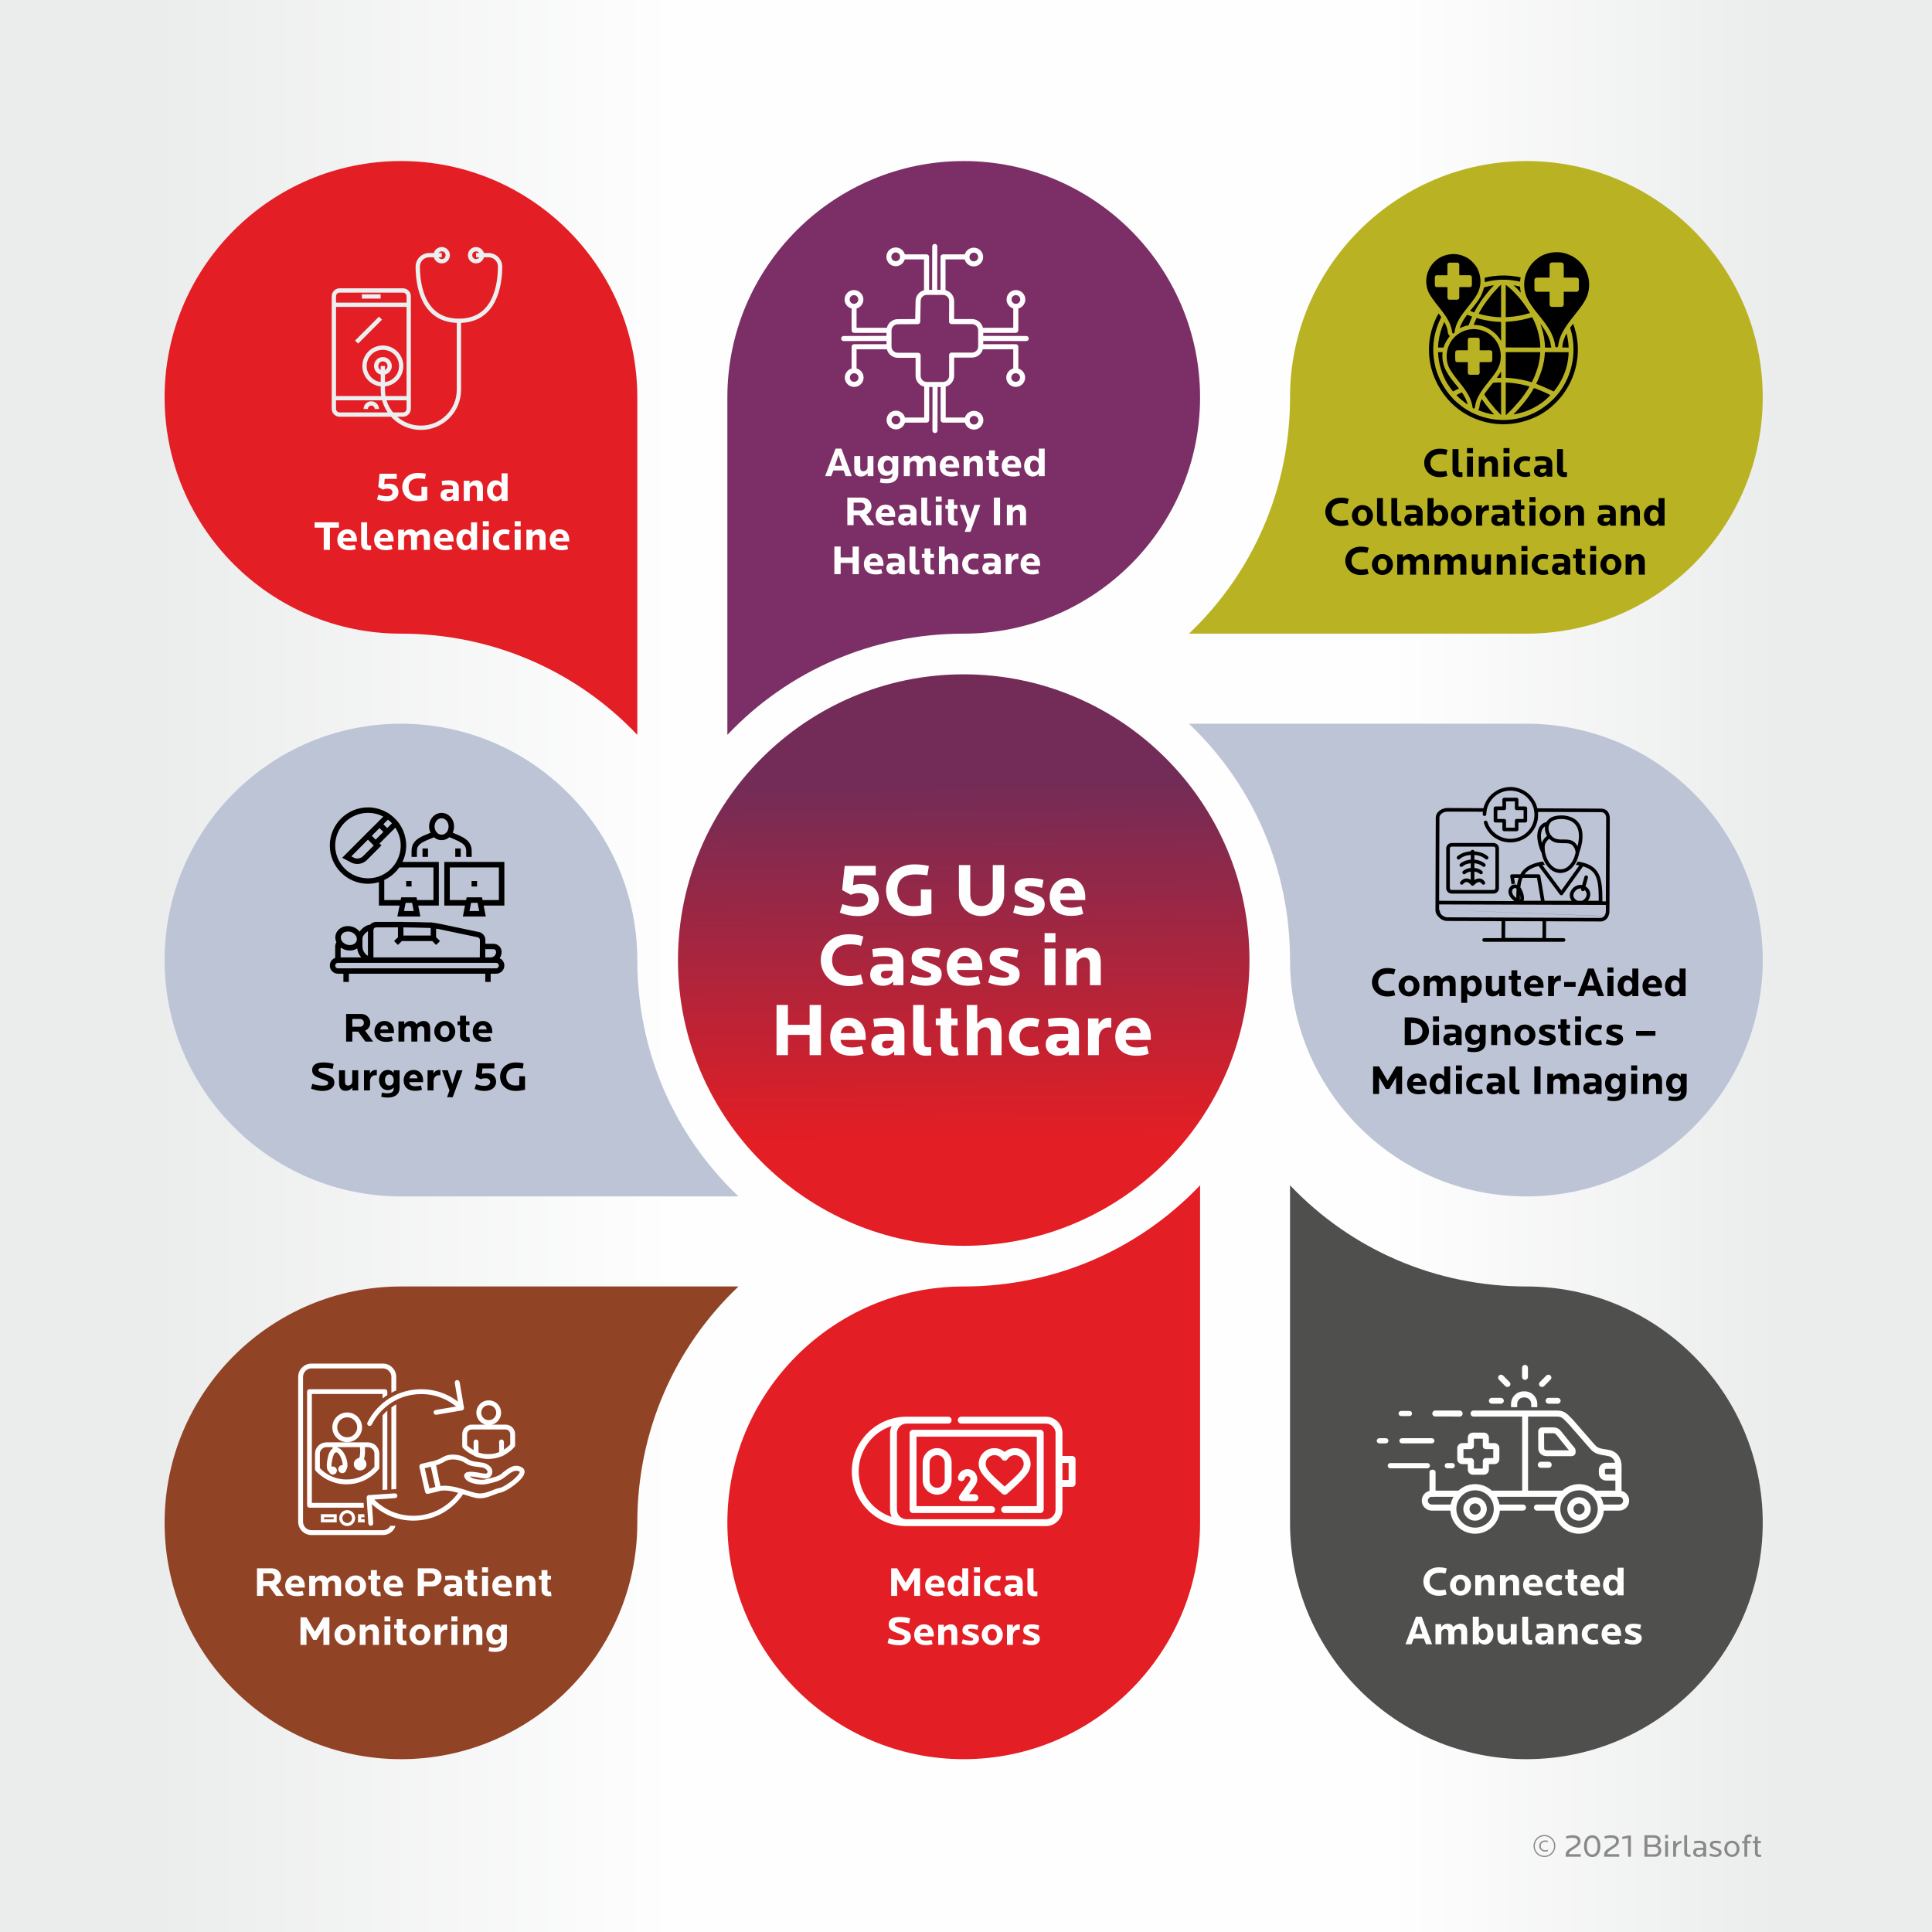 <?xml version="1.0" encoding="UTF-8"?>
<!DOCTYPE svg PUBLIC "-//W3C//DTD SVG 1.1//EN" "http://www.w3.org/Graphics/SVG/1.1/DTD/svg11.dtd">
<!-- Creator: CorelDRAW X6 -->
<svg xmlns="http://www.w3.org/2000/svg" xml:space="preserve" width="190.5mm" height="190.5mm" version="1.1" style="shape-rendering:geometricPrecision; text-rendering:geometricPrecision; image-rendering:optimizeQuality; fill-rule:evenodd; clip-rule:evenodd"
viewBox="0 0 19050 19050"
 xmlns:xlink="http://www.w3.org/1999/xlink">
 <rect x="0" y="0" width="19050" height="19050" fill="#333333" stroke="none"/>
 <defs>
  <style type="text/css">
   <![CDATA[
    .str0 {stroke:#EBEFF0;stroke-width:42.46}
    .fil1 {fill:none}
    .fil12 {fill:#FEFEFE}
    .fil13 {fill:black}
    .fil5 {fill:#B9B323;fill-rule:nonzero}
    .fil4 {fill:#BDC4D6;fill-rule:nonzero}
    .fil3 {fill:#E31E24;fill-rule:nonzero}
    .fil14 {fill:#898989;fill-rule:nonzero}
    .fil10 {fill:#FEFEFE;fill-rule:nonzero}
    .fil11 {fill:black;fill-rule:nonzero}
    .fil9 {fill:#4F4F4E;fill-rule:nonzero}
    .fil6 {fill:#7C2F66;fill-rule:nonzero}
    .fil7 {fill:#914326;fill-rule:nonzero}
    .fil8 {fill:#E31E24;fill-rule:nonzero}
    .fil0 {fill:url(#id0)}
    .fil2 {fill:url(#id1);fill-rule:nonzero}
   ]]>
  </style>
  <linearGradient id="id0" gradientUnits="userSpaceOnUse" x1="1524" y1="9525" x2="17526" y2="9525">
   <stop offset="0" style="stop-color:#EBECEC"/>
   <stop offset="0.322" style="stop-color:#FEFEFE"/>
   <stop offset="0.761" style="stop-color:#FEFEFE"/>
   <stop offset="1" style="stop-color:#EBECEC"/>
  </linearGradient>
  <linearGradient id="id1" gradientUnits="userSpaceOnUse" x1="9485.8" y1="7703.7" x2="9518.82" y2="11229.7">
   <stop offset="0" style="stop-color:#722C57"/>
   <stop offset="1" style="stop-color:#E31E24"/>
  </linearGradient>
 </defs>
 <g id="Layer_x0020_1">
  <polygon class="fil0" points="0,0 19050,0 19050,19050 0,19050 "/>
  <polygon class="fil1" points="0,0 19050,0 19050,19050 0,19050 "/>
  <path class="fil2" d="M9502 12284c-1553,0 -2817,-1264 -2817,-2817 0,-1554 1264,-2818 2817,-2818 1554,0 2818,1264 2818,2818 0,1553 -1264,2817 -2818,2817z"/>
  <path class="fil3" d="M6284 7246c-605,-638 -1438,-998 -2330,-998 -1286,0 -2331,-1045 -2331,-2330 0,-1285 1045,-2330 2331,-2330 1285,0 2330,1045 2330,2330l0 3328z"/>
  <path class="fil4" d="M15051 11797c-1285,0 -2331,-1045 -2331,-2330 0,-893 -360,-1726 -997,-2331l3328 0c1285,0 2330,1045 2330,2331 0,1285 -1045,2330 -2330,2330z"/>
  <path class="fil5" d="M11723 6248c637,-604 997,-1438 997,-2330 0,-1285 1046,-2330 2331,-2330 1285,0 2330,1045 2330,2330 0,1285 -1045,2330 -2330,2330l-3328 0z"/>
  <path class="fil6" d="M7172 3918c0,-1285 1045,-2330 2330,-2330 1285,0 2331,1045 2331,2330 0,1285 -1046,2330 -2331,2330 -892,0 -1726,360 -2330,998l0 -3328z"/>
  <path class="fil4" d="M3954 11797c-1286,0 -2331,-1045 -2331,-2330 0,-1286 1045,-2331 2331,-2331 1285,0 2330,1045 2330,2331 0,892 360,1725 998,2330l-3328 0z"/>
  <path class="fil7" d="M3954 17346c-1286,0 -2331,-1046 -2331,-2331 0,-1285 1045,-2330 2331,-2330l3328 0c-638,604 -998,1438 -998,2330 0,1285 -1045,2331 -2330,2331z"/>
  <path class="fil8" d="M9502 17346c-1285,0 -2330,-1046 -2330,-2331 0,-1285 1045,-2330 2330,-2330 892,0 1726,-361 2331,-998l0 3328c0,1285 -1046,2331 -2331,2331z"/>
  <path class="fil9" d="M15051 17346c-1285,0 -2331,-1046 -2331,-2331l0 -3328c605,637 1439,998 2331,998 1285,0 2330,1045 2330,2330 0,1285 -1045,2331 -2330,2331z"/>
  <path class="fil10" d="M8666 8869c0,-87 -60,-153 -169,-153 -29,0 -61,5 -86,14l9 -99 215 0 0 -93 -306 0 -25 238 86 47c25,-12 54,-17 81,-17 57,0 88,26 88,66 0,39 -33,70 -102,70 -51,0 -98,-10 -151,-27l-25 83c54,23 119,35 176,35 141,0 209,-77 209,-164zm518 141l0 -240 -104 0 0 159c-22,4 -47,6 -73,6 -102,0 -159,-66 -159,-156 0,-101 59,-157 181,-157 42,0 73,3 115,10l15 -93c-44,-11 -94,-16 -144,-16 -159,0 -278,104 -278,256 0,141 105,254 280,254 46,0 129,-11 167,-23zm717 -191l0 -289 -112 0 0 289c0,72 -46,115 -111,115 -65,0 -111,-43 -111,-115l0 -289 -112 0 0 289c0,115 88,214 223,214 134,0 223,-99 223,-214zm400 101c0,-64 -29,-79 -116,-113 -61,-25 -79,-28 -79,-49 0,-14 10,-21 52,-21 36,0 88,10 117,18l14 -78c-39,-14 -98,-20 -132,-20 -102,0 -153,35 -153,106 0,65 38,81 138,123 43,17 55,22 55,39 0,14 -9,26 -53,26 -37,0 -87,-10 -134,-26l-20 74c48,19 106,32 155,32 93,0 156,-44 156,-111zm400 -45l0 -28c0,-116 -67,-190 -171,-190 -112,0 -180,88 -180,187 0,113 75,187 209,187 49,0 83,-6 122,-20l-18 -76c-33,9 -68,15 -102,15 -73,0 -107,-32 -107,-75l247 0zm-100 -66l-147 0c7,-48 37,-72 76,-72 43,0 66,28 71,72zm-2088 425c-44,-16 -93,-22 -144,-22 -164,0 -276,114 -276,255 0,141 113,256 276,256 53,0 100,-9 142,-23l-22 -91c-37,10 -69,15 -104,15 -122,0 -180,-67 -180,-157 0,-90 58,-156 180,-156 36,0 70,5 104,15l24 -92zm395 480l0 -231c0,-96 -69,-137 -177,-137 -44,0 -90,5 -130,13l8 77c37,-5 72,-8 112,-8 63,0 81,14 81,51l0 27 -104 0c-75,0 -118,37 -118,107 0,60 50,107 122,107 48,0 80,-14 105,-44l0 38 101 0zm-106 -133c0,39 -26,67 -66,67 -33,0 -50,-13 -50,-38 0,-27 19,-38 50,-38l66 0 0 9zm483 28c0,-64 -28,-79 -115,-113 -62,-24 -79,-27 -79,-49 0,-13 9,-21 52,-21 35,0 87,10 116,18l14 -78c-38,-13 -97,-20 -132,-20 -102,0 -152,36 -152,106 0,65 38,81 138,123 42,17 55,22 55,39 0,14 -9,26 -54,26 -36,0 -86,-10 -133,-26l-20 74c48,19 106,32 154,32 93,0 156,-43 156,-111zm401 -45l0 -28c0,-116 -67,-190 -172,-190 -111,0 -179,88 -179,187 0,113 74,187 209,187 48,0 83,-6 122,-20l-19 -75c-33,9 -67,14 -102,14 -72,0 -107,-32 -107,-75l248 0zm-101 -66l-146 0c7,-48 36,-72 75,-72 43,0 67,28 71,72zm469 111c0,-64 -28,-79 -115,-113 -62,-24 -79,-27 -79,-49 0,-13 9,-21 52,-21 35,0 87,10 116,18l14 -78c-38,-13 -97,-20 -132,-20 -102,0 -152,36 -152,106 0,65 38,81 138,123 42,17 55,22 55,39 0,14 -9,26 -53,26 -37,0 -87,-10 -134,-26l-20 74c48,19 106,32 154,32 93,0 156,-43 156,-111zm353 105l0 -361 -107 0 0 361 107 0zm0 -422l0 -91 -107 0 0 91 107 0zm447 422l0 -225c0,-86 -36,-143 -118,-143 -52,0 -101,30 -122,61l0 -54 -103 0 0 361 106 0 0 -207c0,-37 38,-67 73,-67 40,0 57,27 57,66l0 208 107 0zm-2759 690l0 -495 -112 0 0 196 -214 0 0 -196 -112 0 0 495 112 0 0 -200 214 0 0 200 112 0zm441 -150l0 -29c0,-116 -67,-190 -171,-190 -112,0 -179,89 -179,187 0,113 74,188 208,188 49,0 84,-6 122,-20l-18 -76c-33,9 -68,14 -102,14 -73,0 -107,-31 -107,-74l247 0zm-100 -67l-146 0c6,-48 36,-72 75,-72 43,0 67,29 71,72zm482 217l0 -232c0,-96 -68,-137 -177,-137 -43,0 -90,5 -130,13l9 77c37,-4 72,-7 111,-7 63,0 81,13 81,50l0 27 -104 0c-74,0 -117,37 -117,107 0,60 49,108 121,108 49,0 81,-15 105,-45l0 39 101 0zm-106 -133c0,38 -25,66 -65,66 -34,0 -50,-13 -50,-37 0,-28 18,-39 50,-39l65 0 0 10zm370 136l0 -83c-9,2 -23,2 -33,2 -32,0 -39,-14 -39,-54l0 -363 -106 0 0 377c0,86 54,124 125,124 10,0 42,-2 53,-3zm269 -3l-10 -78c-6,1 -16,3 -20,3 -22,0 -41,-7 -41,-41l0 -178 62 0 0 -68 -62 0 0 -101 -107 0 0 101 -46 0 0 68 46 0 0 187c0,80 55,113 125,113 20,0 42,-3 53,-6zm425 0l0 -226c0,-86 -36,-143 -117,-143 -53,0 -101,30 -123,61l0 -187 -103 0 0 495 107 0 0 -208c0,-37 38,-67 73,-67 40,0 57,27 57,66l0 209 106 0zm372 -13l-17 -76c-26,8 -45,11 -70,11 -72,0 -107,-43 -107,-104 0,-60 35,-103 107,-103 25,0 44,3 70,10l17 -75c-34,-14 -60,-19 -96,-19 -121,0 -204,82 -204,187 0,106 83,188 204,188 32,0 65,-6 96,-19zm391 13l0 -232c0,-96 -68,-137 -177,-137 -44,0 -90,5 -130,13l8 77c38,-4 72,-7 112,-7 63,0 81,13 81,50l0 27 -104 0c-74,0 -118,37 -118,107 0,60 50,108 122,108 49,0 81,-15 105,-45l0 39 101 0zm-106 -133c0,38 -25,66 -66,66 -33,0 -49,-13 -49,-37 0,-28 18,-39 49,-39l66 0 0 10zm425 -234c-10,-1 -19,-2 -24,-2 -54,0 -88,39 -102,68l0 -61 -104 0 0 362 107 0 0 -162c0,-63 34,-112 95,-112 7,0 17,1 27,2l1 -95zm389 217l0 -29c0,-116 -67,-190 -171,-190 -112,0 -179,89 -179,187 0,113 74,188 208,188 49,0 84,-6 122,-20l-18 -76c-33,9 -68,14 -102,14 -73,0 -107,-31 -107,-74l247 0zm-100 -67l-146 0c6,-48 36,-72 75,-72 43,0 66,29 71,72z"/>
  <path class="fil10" d="M3929 4853c0,-48 -33,-84 -93,-84 -16,0 -34,3 -47,8l4 -55 119 0 0 -51 -169 0 -13 131 47 26c14,-7 30,-10 45,-10 31,0 48,15 48,37 0,21 -19,38 -56,38 -28,0 -54,-5 -83,-15l-14 46c30,12 65,19 97,19 77,0 115,-42 115,-90zm284 78l0 -132 -57 0 0 87c-12,2 -26,3 -40,3 -56,0 -87,-36 -87,-86 0,-55 32,-86 99,-86 23,0 40,2 63,6l8 -52c-23,-5 -51,-8 -78,-8 -88,0 -154,57 -154,140 0,78 58,140 154,140 26,0 72,-6 92,-12zm311 8l0 -128c0,-52 -37,-75 -97,-75 -24,0 -49,3 -71,7l4 43c20,-3 40,-4 61,-4 35,0 45,7 45,27l0 15 -57 0c-41,0 -65,21 -65,59 0,33 27,59 67,59 27,0 44,-8 58,-24l0 21 55 0zm-58 -73c0,21 -14,36 -36,36 -19,0 -28,-7 -28,-20 0,-15 11,-22 28,-22l36 0 0 6zm296 73l0 -124c0,-47 -20,-79 -65,-79 -29,0 -55,17 -67,34l0 -30 -57 0 0 199 59 0 0 -114c0,-21 21,-37 40,-37 22,0 31,15 31,36l0 115 59 0zm243 0l0 -272 -59 0 0 98c-16,-20 -35,-29 -58,-29 -55,0 -86,51 -86,103 0,50 31,103 86,103 23,0 44,-13 58,-30l0 27 59 0zm-59 -100c0,35 -18,58 -43,58 -28,0 -43,-26 -43,-58 0,-31 15,-57 43,-57 26,0 43,22 43,57l0 0zm-1604 364l0 -53 -240 0 0 53 90 0 0 219 61 0 0 -219 89 0zm177 136l0 -15c0,-64 -37,-105 -94,-105 -61,0 -99,49 -99,103 0,62 41,103 115,103 27,0 46,-3 67,-11l-10 -42c-18,5 -37,8 -56,8 -40,0 -59,-17 -59,-41l136 0zm-55 -36l-80 0c3,-27 20,-40 41,-40 24,0 37,16 39,40zm195 120l0 -45c-5,1 -12,1 -18,1 -17,0 -21,-8 -21,-30l0 -199 -59 0 0 207c0,48 30,68 69,68 6,0 23,-1 29,-2zm222 -84l0 -15c0,-64 -36,-105 -94,-105 -61,0 -98,49 -98,103 0,62 41,103 114,103 27,0 46,-3 67,-11l-10 -42c-18,5 -37,8 -56,8 -40,0 -59,-17 -59,-41l136 0zm-55 -36l-80 0c4,-27 20,-40 41,-40 24,0 37,16 39,40zm413 119l0 -124c0,-47 -20,-79 -65,-79 -29,0 -58,18 -71,34 -10,-21 -27,-34 -56,-34 -29,0 -52,16 -64,34l0 -30 -57 0 0 199 58 0 0 -114c0,-21 19,-37 38,-37 22,0 31,15 31,36l0 115 59 0 0 -114c0,-21 18,-37 37,-37 22,0 31,15 31,36l0 115 59 0zm233 -83l0 -15c0,-64 -37,-105 -95,-105 -61,0 -98,49 -98,103 0,62 41,103 115,103 26,0 45,-3 67,-11l-11 -42c-17,5 -37,8 -55,8 -41,0 -59,-17 -59,-41l136 0zm-55 -36l-81 0c4,-27 20,-40 41,-40 24,0 37,16 40,40zm287 119l0 -272 -59 0 0 98c-16,-20 -36,-29 -58,-29 -56,0 -87,50 -87,103 0,50 31,103 87,103 22,0 44,-13 58,-30l0 27 59 0zm-59 -100c0,35 -18,58 -43,58 -29,0 -43,-27 -43,-58 0,-31 14,-58 43,-58 26,0 43,23 43,58l0 0zm175 100l0 -199 -59 0 0 199 59 0zm0 -232l0 -51 -59 0 0 51 59 0zm206 225l-9 -42c-14,4 -25,6 -38,6 -40,0 -59,-24 -59,-57 0,-33 19,-57 59,-57 13,0 24,2 38,6l9 -42c-18,-7 -33,-10 -52,-10 -67,0 -113,45 -113,103 0,58 46,103 113,103 17,0 35,-3 52,-10zm108 7l0 -199 -59 0 0 199 59 0zm0 -232l0 -51 -59 0 0 51 59 0zm246 232l0 -124c0,-47 -19,-79 -64,-79 -29,0 -56,16 -68,34l0 -30 -57 0 0 199 59 0 0 -114c0,-21 21,-37 40,-37 22,0 31,15 31,36l0 115 59 0zm233 -83l0 -15c0,-64 -37,-105 -95,-105 -61,0 -98,49 -98,103 0,62 41,103 115,103 26,0 45,-3 67,-11l-11 -42c-18,5 -37,8 -56,8 -40,0 -58,-17 -58,-41l136 0zm-56 -36l-80 0c4,-27 20,-40 41,-40 24,0 37,16 39,40z"/>
  <path class="fil10" d="M8399 4695l-103 -272 -57 0 -103 272 60 0 21 -56 101 0 21 56 60 0zm-96 -102l-71 0 36 -108 35 108zm309 102l0 -198 -58 0 0 113c0,21 -22,37 -40,37 -23,0 -32,-14 -32,-36l0 -114 -59 0 0 124c0,47 20,78 65,78 29,0 55,-16 67,-33l0 29 57 0zm245 -25l0 -173 -58 0 0 25c-17,-21 -36,-29 -59,-29 -55,0 -86,47 -86,99 0,51 31,100 86,100 23,0 44,-9 59,-26l0 12c0,28 -18,45 -62,45 -16,0 -31,-1 -54,-7l-7 41c28,8 50,8 68,8 69,0 113,-33 113,-95zm-58 -74c0,34 -18,51 -44,51 -28,0 -42,-23 -42,-55 0,-31 14,-54 42,-54 27,0 44,23 44,58zm427 99l0 -124c0,-47 -20,-78 -65,-78 -30,0 -59,17 -71,33 -10,-21 -28,-33 -56,-33 -29,0 -53,16 -65,33l0 -29 -57 0 0 198 59 0 0 -114c0,-20 18,-36 37,-36 22,0 32,14 32,36l0 114 58 0 0 -114c0,-20 19,-36 38,-36 22,0 31,14 31,36l0 114 59 0zm232 -82l0 -16c0,-63 -36,-104 -94,-104 -61,0 -98,48 -98,103 0,62 40,103 114,103 27,0 46,-4 67,-11l-10 -42c-18,5 -37,8 -56,8 -40,0 -59,-17 -59,-41l136 0zm-55 -36l-80 0c3,-27 20,-40 41,-40 24,0 37,15 39,40zm288 118l0 -124c0,-47 -19,-78 -64,-78 -29,0 -56,16 -68,33l0 -29 -57 0 0 198 59 0 0 -114c0,-20 21,-36 40,-36 22,0 31,14 31,36l0 114 59 0zm158 1l-5 -43c-3,0 -9,1 -11,1 -12,0 -23,-4 -23,-22l0 -98 34 0 0 -37 -34 0 0 -56 -58 0 0 56 -26 0 0 37 26 0 0 103c0,44 29,62 68,62 11,0 23,-2 29,-3zm220 -83l0 -16c0,-63 -36,-104 -94,-104 -61,0 -98,48 -98,103 0,62 40,103 114,103 27,0 46,-4 67,-11l-10 -42c-18,5 -37,8 -56,8 -40,0 -59,-17 -59,-41l136 0zm-55 -36l-80 0c3,-27 20,-40 41,-40 24,0 37,15 39,40zm287 118l0 -272 -58 0 0 99c-17,-21 -36,-29 -59,-29 -55,0 -86,50 -86,103 0,50 31,103 86,103 23,0 44,-13 59,-30l0 26 58 0zm-58 -99c0,34 -18,58 -44,58 -28,0 -42,-27 -42,-58 0,-32 14,-58 42,-58 27,0 44,23 44,58l0 0zm-1622 582l-79 -106c32,-15 51,-44 51,-78 0,-48 -38,-88 -90,-88l-148 0 0 272 62 0 0 -97 57 0 71 97 76 0zm-91 -184c0,22 -18,39 -39,39l-74 0 0 -77 74 0c21,0 39,15 39,38zm297 102l0 -16c0,-64 -37,-104 -95,-104 -61,0 -98,48 -98,103 0,62 41,102 115,102 26,0 45,-3 67,-11l-11 -41c-18,5 -37,8 -56,8 -40,0 -58,-18 -58,-41l136 0zm-56 -37l-80 0c4,-26 20,-39 41,-39 24,0 37,15 39,39zm266 119l0 -127c0,-53 -38,-75 -98,-75 -24,0 -49,2 -71,7l4 42c21,-2 40,-4 62,-4 34,0 44,7 44,28l0 14 -57 0c-41,0 -65,21 -65,59 0,33 28,59 67,59 27,0 45,-8 58,-24l0 21 56 0zm-59 -73c0,21 -14,36 -36,36 -18,0 -27,-6 -27,-20 0,-15 10,-21 27,-21l36 0 0 5zm204 75l0 -45c-5,0 -13,0 -18,0 -18,0 -22,-7 -22,-29l0 -200 -58 0 0 208c0,47 29,68 68,68 6,0 23,-1 30,-2zm103 -2l0 -199 -58 0 0 199 58 0zm0 -232l0 -50 -58 0 0 50 58 0zm160 233l-5 -43c-3,0 -9,1 -11,1 -12,0 -23,-4 -23,-22l0 -98 35 0 0 -38 -35 0 0 -55 -58 0 0 55 -26 0 0 38 26 0 0 102c0,45 30,62 68,62 11,0 23,-1 29,-2zm221 -200l-57 0 -44 136 -46 -136 -56 0 74 198 -25 67 57 0 97 -265zm195 199l0 -272 -61 0 0 272 61 0zm256 0l0 -124c0,-47 -20,-78 -65,-78 -29,0 -55,16 -67,33l0 -30 -57 0 0 199 59 0 0 -114c0,-20 21,-36 40,-36 22,0 31,14 31,35l0 115 59 0zm-1649 483l0 -272 -61 0 0 108 -118 0 0 -108 -62 0 0 272 62 0 0 -110 118 0 0 110 61 0zm243 -82l0 -16c0,-64 -37,-105 -95,-105 -61,0 -98,49 -98,103 0,62 41,103 115,103 26,0 45,-3 67,-11l-11 -41c-18,5 -37,7 -56,7 -40,0 -58,-17 -58,-40l136 0zm-56 -37l-80 0c4,-26 20,-39 41,-39 24,0 37,15 39,39zm266 119l0 -127c0,-53 -38,-76 -98,-76 -24,0 -49,3 -71,7l4 43c21,-3 40,-4 62,-4 34,0 44,7 44,28l0 14 -57 0c-41,0 -65,21 -65,59 0,33 28,59 67,59 27,0 45,-8 58,-24l0 21 56 0zm-59 -73c0,21 -14,36 -36,36 -18,0 -27,-7 -27,-20 0,-15 10,-21 27,-21l36 0 0 5zm204 75l0 -46c-5,1 -13,1 -18,1 -18,0 -22,-7 -22,-29l0 -200 -58 0 0 207c0,48 29,69 68,69 6,0 23,-2 30,-2zm147 -2l-5 -42c-3,0 -9,1 -11,1 -12,0 -23,-4 -23,-23l0 -97 35 0 0 -38 -35 0 0 -55 -58 0 0 55 -26 0 0 38 26 0 0 102c0,44 30,62 68,62 11,0 23,-1 29,-3zm234 0l0 -124c0,-47 -20,-79 -64,-79 -29,0 -56,17 -68,34l0 -103 -57 0 0 272 59 0 0 -114c0,-20 21,-37 40,-37 22,0 32,15 32,36l0 115 58 0zm205 -7l-10 -42c-14,5 -25,7 -38,7 -40,0 -59,-25 -59,-58 0,-33 19,-56 59,-56 13,0 24,1 38,5l10 -41c-19,-8 -33,-11 -53,-11 -67,0 -112,45 -112,103 0,58 45,103 112,103 17,0 36,-3 53,-10zm215 7l0 -127c0,-53 -38,-76 -98,-76 -24,0 -49,3 -71,7l4 43c21,-3 40,-4 62,-4 34,0 44,7 44,28l0 14 -57 0c-41,0 -65,21 -65,59 0,33 28,59 67,59 27,0 45,-8 58,-24l0 21 56 0zm-59 -73c0,21 -14,36 -36,36 -18,0 -27,-7 -27,-20 0,-15 10,-21 27,-21l36 0 0 5zm234 -128c-6,-1 -11,-2 -13,-2 -30,0 -49,22 -56,38l0 -34 -57 0 0 199 58 0 0 -89c0,-34 19,-61 52,-61 4,0 10,0 15,1l1 -52zm214 119l0 -16c0,-64 -37,-105 -95,-105 -61,0 -98,49 -98,103 0,62 41,103 115,103 26,0 46,-3 67,-11l-10 -41c-18,5 -38,7 -56,7 -40,0 -59,-17 -59,-40l136 0zm-55 -37l-81 0c4,-26 20,-39 41,-39 24,0 37,15 40,39z"/>
  <path class="fil11" d="M14273 4436c-24,-9 -51,-12 -79,-12 -90,0 -151,63 -151,140 0,78 62,141 151,141 29,0 55,-5 78,-13l-12 -50c-20,6 -38,8 -57,8 -67,0 -99,-36 -99,-86 0,-49 32,-86 99,-86 20,0 38,3 57,9l13 -51zm147 266l0 -46c-4,1 -12,1 -17,1 -18,0 -22,-7 -22,-29l0 -200 -59 0 0 208c0,47 30,68 69,68 6,0 23,-1 29,-2zm104 -2l0 -199 -59 0 0 199 59 0zm0 -232l0 -50 -59 0 0 50 59 0zm246 232l0 -124c0,-47 -19,-78 -64,-78 -29,0 -56,16 -68,33l0 -30 -57 0 0 199 59 0 0 -114c0,-20 21,-37 40,-37 22,0 31,15 31,36l0 115 59 0zm114 0l0 -199 -59 0 0 199 59 0zm0 -232l0 -50 -59 0 0 50 59 0zm207 225l-10 -41c-14,4 -25,6 -38,6 -40,0 -59,-24 -59,-58 0,-33 19,-56 59,-56 13,0 24,1 38,5l10 -41c-19,-8 -33,-10 -53,-10 -67,0 -112,44 -112,102 0,58 45,103 112,103 17,0 36,-3 53,-10zm215 7l0 -127c0,-53 -38,-75 -98,-75 -24,0 -49,2 -71,6l4 43c21,-2 40,-4 62,-4 34,0 44,7 44,28l0 14 -57 0c-41,0 -65,21 -65,59 0,33 28,59 67,59 27,0 45,-8 58,-24l0 21 56 0zm-59 -73c0,21 -14,36 -36,36 -18,0 -27,-7 -27,-20 0,-15 10,-21 27,-21l36 0 0 5zm204 75l0 -46c-5,1 -13,1 -18,1 -18,0 -22,-7 -22,-29l0 -200 -58 0 0 208c0,47 29,68 68,68 6,0 23,-1 30,-2zm-2152 217c-24,-9 -51,-12 -79,-12 -90,0 -152,62 -152,140 0,78 62,140 152,140 29,0 55,-4 78,-12l-12 -50c-21,6 -38,8 -58,8 -67,0 -98,-37 -98,-86 0,-50 31,-86 98,-86 20,0 39,3 58,8l13 -50zm239 164c0,-54 -42,-103 -104,-103 -61,0 -104,49 -104,103 0,55 43,103 104,103 62,0 104,-48 104,-103zm-59 0c0,35 -17,58 -45,58 -28,0 -45,-23 -45,-58 0,-34 17,-58 45,-58 28,0 45,24 45,58zm197 102l0 -46c-5,1 -13,1 -18,1 -18,0 -22,-7 -22,-29l0 -200 -58 0 0 207c0,48 29,69 68,69 6,0 24,-2 30,-2zm141 0l0 -46c-5,1 -13,1 -18,1 -18,0 -22,-7 -22,-29l0 -200 -58 0 0 207c0,48 29,69 68,69 6,0 23,-2 30,-2zm210 -2l0 -128c0,-52 -37,-75 -97,-75 -24,0 -49,3 -71,7l4 43c21,-3 40,-4 61,-4 35,0 45,7 45,27l0 15 -57 0c-41,0 -65,21 -65,59 0,33 28,59 67,59 27,0 44,-8 58,-24l0 21 55 0zm-58 -73c0,21 -14,36 -36,36 -18,0 -27,-7 -27,-20 0,-15 10,-21 27,-21l36 0 0 5zm311 -27c0,-52 -31,-103 -86,-103 -23,0 -42,9 -59,29l0 -98 -59 0 0 272 59 0 0 -27c14,18 36,30 59,30 55,0 86,-52 86,-103l0 0zm-59 0c0,32 -14,58 -43,58 -25,0 -43,-23 -43,-58 0,-34 17,-57 43,-57 29,0 43,26 43,57zm292 0c0,-54 -42,-103 -103,-103 -62,0 -104,49 -104,103 0,55 42,103 104,103 61,0 103,-48 103,-103zm-58 0c0,35 -17,58 -45,58 -29,0 -45,-23 -45,-58 0,-34 16,-58 45,-58 28,0 45,24 45,58zm226 -101c-5,-1 -10,-2 -13,-2 -30,0 -48,22 -56,38l0 -34 -57 0 0 199 59 0 0 -89c0,-34 19,-61 52,-61 4,0 10,0 15,0l0 -51zm203 201l0 -128c0,-52 -38,-75 -97,-75 -24,0 -50,3 -72,7l5 43c20,-3 39,-4 61,-4 35,0 44,7 44,27l0 15 -57 0c-41,0 -64,21 -64,59 0,33 27,59 67,59 26,0 44,-8 57,-24l0 21 56 0zm-59 -73c0,21 -13,36 -35,36 -19,0 -28,-7 -28,-20 0,-15 10,-21 28,-21l35 0 0 5zm211 73l-5 -43c-4,1 -9,2 -12,2 -12,0 -22,-4 -22,-23l0 -97 34 0 0 -38 -34 0 0 -56 -59 0 0 56 -26 0 0 38 26 0 0 102c0,44 30,62 69,62 11,0 23,-1 29,-3zm104 0l0 -199 -59 0 0 199 59 0zm0 -232l0 -50 -59 0 0 50 59 0zm249 132c0,-54 -43,-103 -104,-103 -61,0 -104,49 -104,103 0,55 43,103 104,103 61,0 104,-48 104,-103zm-59 0c0,35 -17,58 -45,58 -28,0 -45,-23 -45,-58 0,-34 17,-58 45,-58 28,0 45,24 45,58zm289 100l0 -124c0,-47 -20,-79 -64,-79 -29,0 -56,17 -68,34l0 -30 -57 0 0 199 59 0 0 -114c0,-20 21,-37 40,-37 22,0 31,15 31,36l0 115 59 0zm313 0l0 -128c0,-52 -38,-75 -97,-75 -24,0 -50,3 -72,7l5 43c20,-3 39,-4 61,-4 35,0 45,7 45,27l0 15 -58 0c-40,0 -64,21 -64,59 0,33 27,59 67,59 26,0 44,-8 57,-24l0 21 56 0zm-58 -73c0,21 -14,36 -36,36 -19,0 -28,-7 -28,-20 0,-15 10,-21 28,-21l36 0 0 5zm296 73l0 -124c0,-47 -20,-79 -65,-79 -29,0 -55,17 -67,34l0 -30 -57 0 0 199 58 0 0 -114c0,-20 22,-37 40,-37 22,0 32,15 32,36l0 115 59 0zm243 0l0 -272 -59 0 0 98c-16,-20 -36,-29 -58,-29 -56,0 -87,51 -87,103 0,51 31,103 87,103 22,0 44,-12 58,-30l0 27 59 0zm-59 -100c0,35 -18,58 -43,58 -29,0 -43,-26 -43,-58 0,-31 14,-57 43,-57 26,0 43,23 43,57l0 0zm-2858 318c-24,-8 -51,-11 -79,-11 -91,0 -152,62 -152,140 0,77 62,140 152,140 29,0 55,-4 78,-12l-13 -50c-20,5 -38,8 -57,8 -67,0 -99,-37 -99,-86 0,-50 32,-86 99,-86 20,0 39,3 57,8l14 -51zm239 165c0,-54 -43,-103 -104,-103 -61,0 -104,49 -104,103 0,54 43,103 104,103 61,0 104,-49 104,-103zm-59 0c0,35 -17,58 -45,58 -28,0 -45,-23 -45,-58 0,-35 17,-58 45,-58 28,0 45,23 45,58zm414 100l0 -124c0,-47 -20,-79 -65,-79 -30,0 -59,18 -71,34 -10,-21 -28,-34 -56,-34 -29,0 -52,16 -64,34l0 -30 -57 0 0 199 58 0 0 -114c0,-21 19,-37 38,-37 22,0 31,15 31,36l0 115 59 0 0 -114c0,-21 18,-37 37,-37 22,0 31,15 31,36l0 115 59 0zm369 0l0 -124c0,-47 -20,-79 -65,-79 -30,0 -59,18 -71,34 -10,-21 -28,-34 -56,-34 -29,0 -53,16 -64,34l0 -30 -58 0 0 199 59 0 0 -114c0,-21 19,-37 37,-37 22,0 32,15 32,36l0 115 59 0 0 -114c0,-21 18,-37 37,-37 22,0 31,15 31,36l0 115 59 0zm242 0l0 -199 -59 0 0 114c0,20 -21,36 -40,36 -22,0 -31,-14 -31,-35l0 -115 -59 0 0 124c0,47 20,78 65,78 29,0 55,-16 67,-33l0 30 57 0zm246 0l0 -124c0,-47 -19,-79 -64,-79 -29,0 -56,16 -68,34l0 -30 -57 0 0 199 59 0 0 -114c0,-21 21,-37 40,-37 22,0 31,15 31,36l0 115 59 0zm114 0l0 -199 -59 0 0 199 59 0zm0 -232l0 -51 -59 0 0 51 59 0zm207 225l-10 -42c-14,4 -24,6 -38,6 -40,0 -59,-24 -59,-57 0,-33 19,-57 59,-57 14,0 24,2 38,6l10 -42c-19,-7 -33,-10 -53,-10 -67,0 -112,45 -112,103 0,58 45,103 112,103 17,0 36,-3 53,-10zm215 7l0 -128c0,-52 -38,-75 -98,-75 -24,0 -49,3 -71,7l4 43c21,-3 40,-5 62,-5 34,0 44,8 44,28l0 15 -57 0c-41,0 -64,20 -64,59 0,33 27,59 67,59 26,0 44,-8 57,-25l0 22 56 0zm-59 -73c0,21 -14,36 -36,36 -18,0 -27,-7 -27,-20 0,-16 10,-22 27,-22l36 0 0 6zm211 73l-6 -43c-3,1 -9,1 -11,1 -12,0 -23,-3 -23,-22l0 -98 35 0 0 -37 -35 0 0 -56 -58 0 0 56 -26 0 0 37 26 0 0 103c0,44 30,62 69,62 11,0 23,-2 29,-3zm103 0l0 -199 -58 0 0 199 58 0zm0 -232l0 -51 -58 0 0 51 58 0zm250 132c0,-54 -43,-103 -104,-103 -61,0 -104,49 -104,103 0,54 43,103 104,103 61,0 104,-49 104,-103zm-59 0c0,35 -17,58 -45,58 -28,0 -45,-23 -45,-58 0,-35 17,-58 45,-58 28,0 45,23 45,58zm289 100l0 -124c0,-47 -20,-79 -65,-79 -29,0 -55,16 -67,34l0 -30 -57 0 0 199 59 0 0 -114c0,-21 21,-37 40,-37 22,0 31,15 31,36l0 115 59 0z"/>
  <path class="fil11" d="M13759 9557c-25,-8 -52,-12 -80,-12 -90,0 -151,63 -151,141 0,77 62,140 151,140 29,0 55,-4 78,-13l-12 -49c-20,5 -38,8 -57,8 -67,0 -99,-37 -99,-86 0,-50 32,-86 99,-86 20,0 38,3 57,8l14 -51zm238 165c0,-54 -42,-103 -103,-103 -62,0 -104,49 -104,103 0,54 42,103 104,103 61,0 103,-49 103,-103zm-58 0c0,35 -17,58 -45,58 -28,0 -45,-23 -45,-58 0,-35 17,-58 45,-58 28,0 45,23 45,58zm414 100l0 -125c0,-47 -20,-78 -65,-78 -30,0 -59,18 -71,33 -10,-20 -28,-33 -56,-33 -29,0 -53,16 -65,33l0 -29 -57 0 0 199 59 0 0 -114c0,-21 18,-37 37,-37 22,0 32,15 32,36l0 115 58 0 0 -114c0,-21 19,-37 38,-37 22,0 31,15 31,36l0 115 59 0zm258 -100c0,-50 -30,-103 -85,-103 -23,0 -45,13 -59,30l0 -26 -59 0 0 265 59 0 0 -92c16,20 36,29 59,29 55,0 85,-50 85,-103l0 0zm-58 0c0,31 -15,58 -43,58 -26,0 -43,-23 -43,-58 0,-35 18,-58 43,-58 28,0 43,26 43,58l0 0zm287 100l0 -199 -59 0 0 114c0,20 -21,36 -40,36 -22,0 -31,-14 -31,-36l0 -114 -59 0 0 124c0,47 20,78 65,78 29,0 55,-16 67,-33l0 30 57 0zm160 0l-5 -43c-3,0 -9,1 -11,1 -12,0 -23,-3 -23,-22l0 -98 34 0 0 -37 -34 0 0 -56 -58 0 0 56 -26 0 0 37 26 0 0 103c0,44 29,62 68,62 11,0 23,-2 29,-3zm220 -83l0 -15c0,-64 -36,-105 -94,-105 -61,0 -98,49 -98,103 0,62 40,103 114,103 27,0 46,-3 67,-11l-10 -42c-18,5 -37,8 -56,8 -40,0 -59,-17 -59,-41l136 0zm-55 -36l-80 0c3,-27 20,-40 41,-40 24,0 37,16 39,40zm226 -83c-6,-1 -11,-1 -13,-1 -30,0 -49,21 -56,38l0 -34 -57 0 0 199 58 0 0 -89c0,-35 19,-62 52,-62 4,0 10,1 15,1l1 -52zm145 110l0 -47 -113 0 0 47 113 0zm281 92l-103 -272 -56 0 -103 272 60 0 21 -56 100 0 21 56 60 0zm-96 -103l-70 0 35 -108 35 108zm188 103l0 -199 -59 0 0 199 59 0zm0 -232l0 -51 -59 0 0 51 59 0zm245 232l0 -272 -59 0 0 98c-16,-20 -36,-29 -58,-29 -56,0 -87,50 -87,103 0,50 31,103 87,103 22,0 44,-13 58,-30l0 27 59 0zm-59 -100c0,35 -18,58 -43,58 -29,0 -43,-27 -43,-58 0,-32 14,-58 43,-58 26,0 43,23 43,58l0 0zm293 17l0 -15c0,-64 -37,-105 -94,-105 -61,0 -99,49 -99,103 0,62 41,103 115,103 27,0 46,-3 67,-11l-10 -42c-18,5 -37,8 -56,8 -40,0 -59,-17 -59,-41l136 0zm-55 -36l-80 0c3,-27 20,-40 41,-40 24,0 37,16 39,40zm287 119l0 -272 -59 0 0 98c-16,-20 -35,-29 -58,-29 -55,0 -86,50 -86,103 0,50 31,103 86,103 23,0 44,-13 58,-30l0 27 59 0zm-59 -100c0,35 -18,58 -43,58 -28,0 -42,-27 -42,-58 0,-32 14,-58 42,-58 27,0 43,23 43,58l0 0zm-2471 446c0,-79 -69,-136 -175,-136l-64 0 0 272 64 0c106,0 175,-56 175,-136zm-64 0c0,58 -46,82 -99,82l-14 0 0 -163 14 0c53,0 99,23 99,81zm163 136l0 -199 -59 0 0 199 59 0zm0 -232l0 -50 -59 0 0 50 59 0zm223 232l0 -127c0,-53 -37,-75 -97,-75 -24,0 -49,3 -71,7l4 42c21,-2 40,-4 61,-4 35,0 45,7 45,28l0 15 -57 0c-41,0 -65,20 -65,58 0,33 28,60 67,60 27,0 44,-9 58,-25l0 21 55 0zm-58 -73c0,21 -14,37 -36,37 -18,0 -27,-7 -27,-21 0,-15 10,-21 27,-21l36 0 0 5zm295 48l0 -174 -59 0 0 26c-16,-21 -36,-29 -58,-29 -56,0 -86,47 -86,99 0,51 30,100 86,100 22,0 44,-9 58,-26l0 12c0,28 -17,45 -62,45 -15,0 -30,-1 -53,-7l-7 41c28,8 50,8 67,8 69,0 114,-33 114,-95zm-59 -74c0,34 -18,51 -43,51 -28,0 -42,-23 -42,-55 0,-31 14,-54 42,-54 27,0 43,23 43,58zm303 99l0 -124c0,-47 -20,-78 -65,-78 -29,0 -55,16 -67,33l0 -30 -57 0 0 199 58 0 0 -114c0,-20 22,-36 40,-36 22,0 32,14 32,36l0 114 59 0zm247 -99c0,-55 -43,-103 -104,-103 -61,0 -104,48 -104,103 0,54 43,103 104,103 61,0 104,-49 104,-103zm-59 0c0,34 -17,58 -45,58 -28,0 -45,-24 -45,-58 0,-35 17,-58 45,-58 28,0 45,23 45,58zm259 41c0,-35 -16,-43 -63,-62 -34,-13 -44,-15 -44,-27 0,-7 5,-11 28,-11 20,0 49,5 65,10l7 -43c-21,-8 -53,-11 -72,-11 -56,0 -84,19 -84,58 0,36 21,45 76,68 23,9 30,12 30,21 0,8 -5,15 -29,15 -20,0 -48,-6 -74,-15l-11 41c27,10 59,18 85,18 51,0 86,-24 86,-62zm146 59l-6 -43c-3,0 -9,1 -11,1 -12,0 -22,-4 -22,-22l0 -98 34 0 0 -38 -34 0 0 -55 -59 0 0 55 -26 0 0 38 26 0 0 103c0,44 30,62 69,62 11,0 23,-2 29,-3zm103 -1l0 -199 -58 0 0 199 58 0zm0 -232l0 -50 -58 0 0 50 58 0zm207 225l-9 -41c-15,4 -25,6 -39,6 -40,0 -58,-24 -58,-57 0,-33 18,-57 58,-57 14,0 24,2 39,6l9 -42c-19,-8 -33,-10 -53,-10 -67,0 -112,45 -112,103 0,58 45,103 112,103 18,0 36,-4 53,-11zm208 -51c0,-35 -16,-43 -64,-62 -34,-13 -43,-15 -43,-27 0,-7 5,-11 28,-11 20,0 48,5 64,10l8 -43c-21,-8 -53,-11 -73,-11 -56,0 -83,19 -83,58 0,36 21,45 76,68 23,9 30,12 30,21 0,8 -5,15 -30,15 -20,0 -47,-6 -73,-15l-11 41c26,10 58,18 85,18 51,0 86,-24 86,-62zm319 -33l0 -48 -191 0 0 48 191 0zm-2498 574l0 -272 -59 0 -84 142 -84 -142 -59 0 0 272 59 0 0 -164 67 114 33 0 68 -114 0 164 59 0zm242 -82l0 -16c0,-64 -37,-104 -94,-104 -61,0 -99,48 -99,103 0,62 41,102 115,102 27,0 46,-3 67,-11l-10 -41c-18,5 -37,8 -56,8 -40,0 -59,-18 -59,-41l136 0zm-55 -37l-80 0c3,-26 20,-39 41,-39 23,0 37,15 39,39zm287 119l0 -272 -59 0 0 99c-16,-21 -35,-29 -58,-29 -55,0 -86,50 -86,103 0,50 31,102 86,102 23,0 44,-12 58,-29l0 26 59 0zm-59 -99c0,34 -18,58 -43,58 -28,0 -42,-27 -42,-58 0,-32 14,-58 42,-58 27,0 43,23 43,58l0 0zm175 99l0 -199 -59 0 0 199 59 0zm0 -232l0 -50 -59 0 0 50 59 0zm207 225l-10 -41c-14,4 -24,6 -38,6 -40,0 -59,-24 -59,-57 0,-34 19,-57 59,-57 14,0 24,1 38,5l10 -41c-19,-8 -33,-10 -53,-10 -67,0 -112,44 -112,103 0,58 45,102 112,102 17,0 36,-3 53,-10zm215 7l0 -127c0,-53 -38,-75 -98,-75 -24,0 -49,2 -71,7l4 42c21,-2 40,-4 62,-4 34,0 44,7 44,28l0 14 -57 0c-41,0 -64,21 -64,59 0,33 27,59 67,59 26,0 44,-8 57,-24l0 21 56 0zm-59 -73c0,21 -14,36 -36,36 -18,0 -27,-7 -27,-20 0,-15 10,-21 27,-21l36 0 0 5zm204 75l0 -46c-5,1 -13,1 -18,1 -18,0 -22,-7 -22,-29l0 -200 -58 0 0 208c0,47 29,68 68,68 6,0 24,-1 30,-2zm208 -2l0 -272 -61 0 0 272 61 0zm381 0l0 -124c0,-47 -20,-78 -65,-78 -30,0 -59,17 -71,33 -10,-21 -28,-33 -56,-33 -29,0 -53,16 -64,33l0 -30 -58 0 0 199 59 0 0 -114c0,-20 19,-37 37,-37 22,0 32,15 32,36l0 115 59 0 0 -114c0,-20 18,-37 37,-37 22,0 31,15 31,36l0 115 59 0zm221 0l0 -127c0,-53 -38,-75 -97,-75 -24,0 -50,2 -72,7l5 42c20,-2 39,-4 61,-4 35,0 45,7 45,28l0 14 -58 0c-40,0 -64,21 -64,59 0,33 27,59 67,59 26,0 44,-8 58,-24l0 21 55 0zm-58 -73c0,21 -14,36 -36,36 -19,0 -28,-7 -28,-20 0,-15 11,-21 28,-21l36 0 0 5zm295 47l0 -173 -59 0 0 26c-16,-21 -36,-29 -59,-29 -55,0 -85,47 -85,99 0,50 30,99 85,99 23,0 45,-8 59,-26l0 13c0,28 -17,45 -62,45 -15,0 -31,-1 -53,-7l-7 40c28,9 50,9 67,9 69,0 114,-33 114,-96zm-59 -73c0,34 -18,51 -43,51 -28,0 -43,-23 -43,-55 0,-31 15,-54 43,-54 26,0 43,23 43,58zm173 99l0 -199 -59 0 0 199 59 0zm0 -232l0 -50 -59 0 0 50 59 0zm245 232l0 -124c0,-47 -19,-78 -64,-78 -29,0 -56,16 -68,33l0 -30 -56 0 0 199 58 0 0 -114c0,-20 21,-37 40,-37 22,0 32,15 32,36l0 115 58 0zm243 -26l0 -173 -58 0 0 26c-17,-21 -36,-29 -59,-29 -55,0 -86,47 -86,99 0,50 31,99 86,99 23,0 44,-8 59,-26l0 13c0,28 -18,45 -62,45 -16,0 -31,-1 -54,-7l-7 40c28,9 50,9 67,9 70,0 114,-33 114,-96zm-58 -73c0,34 -18,51 -44,51 -28,0 -42,-23 -42,-55 0,-31 14,-54 42,-54 27,0 44,23 44,58z"/>
  <path class="fil10" d="M14266 15466c-24,-9 -51,-12 -80,-12 -90,0 -151,62 -151,140 0,78 62,141 151,141 29,0 56,-5 78,-13l-12 -50c-20,6 -38,8 -57,8 -67,0 -99,-37 -99,-86 0,-49 32,-86 99,-86 20,0 38,3 57,8l14 -50zm239 164c0,-54 -43,-103 -104,-103 -61,0 -104,49 -104,103 0,55 43,103 104,103 61,0 104,-48 104,-103zm-59 0c0,35 -17,58 -45,58 -28,0 -45,-23 -45,-58 0,-34 17,-58 45,-58 28,0 45,24 45,58zm289 100l0 -124c0,-47 -20,-79 -65,-79 -29,0 -55,17 -67,34l0 -30 -57 0 0 199 59 0 0 -114c0,-20 21,-37 40,-37 22,0 31,15 31,36l0 115 59 0zm244 0l0 -124c0,-47 -20,-79 -65,-79 -29,0 -55,17 -67,34l0 -30 -57 0 0 199 59 0 0 -114c0,-20 21,-37 40,-37 22,0 31,15 31,36l0 115 59 0zm232 -82l0 -16c0,-64 -37,-105 -94,-105 -61,0 -99,49 -99,103 0,62 41,103 115,103 27,0 46,-3 67,-11l-10 -41c-18,5 -37,7 -56,7 -40,0 -59,-17 -59,-40l136 0zm-55 -37l-80 0c3,-26 20,-39 41,-39 24,0 37,15 39,39zm249 112l-10 -42c-14,5 -24,7 -38,7 -40,0 -59,-25 -59,-58 0,-33 19,-56 59,-56 14,0 24,1 38,5l10 -41c-19,-8 -33,-11 -53,-11 -67,0 -112,45 -112,103 0,58 45,103 112,103 17,0 36,-3 53,-10zm152 7l-6 -42c-3,0 -9,1 -11,1 -12,0 -22,-4 -22,-23l0 -97 34 0 0 -38 -34 0 0 -55 -59 0 0 55 -26 0 0 38 26 0 0 102c0,44 30,62 69,62 11,0 23,-1 29,-3zm220 -82l0 -16c0,-64 -37,-105 -94,-105 -62,0 -99,49 -99,103 0,62 41,103 115,103 26,0 46,-3 67,-11l-10 -41c-18,5 -37,7 -56,7 -40,0 -59,-17 -59,-40l136 0zm-55 -37l-81 0c4,-26 20,-39 42,-39 23,0 36,15 39,39zm287 119l0 -272 -59 0 0 98c-16,-20 -35,-29 -58,-29 -55,0 -86,51 -86,103 0,51 31,103 86,103 23,0 44,-12 58,-30l0 27 59 0zm-59 -100c0,35 -18,58 -43,58 -28,0 -43,-26 -43,-58 0,-31 15,-57 43,-57 26,0 43,23 43,57l0 0zm-1829 583l-103 -272 -56 0 -104 272 60 0 21 -56 101 0 21 56 60 0zm-96 -102l-71 0 36 -109 35 109zm442 102l0 -124c0,-47 -20,-79 -65,-79 -30,0 -59,18 -71,34 -10,-21 -28,-34 -56,-34 -29,0 -52,17 -64,34l0 -30 -57 0 0 199 58 0 0 -114c0,-21 19,-37 38,-37 22,0 31,15 31,36l0 115 59 0 0 -114c0,-21 18,-37 37,-37 22,0 31,15 31,36l0 115 59 0zm259 -100c0,-53 -31,-103 -86,-103 -23,0 -42,9 -59,29l0 -98 -59 0 0 272 59 0 0 -27c14,17 36,30 59,30 55,0 86,-53 86,-103l0 0zm-59 0c0,32 -14,58 -43,58 -25,0 -43,-23 -43,-58 0,-35 17,-57 43,-57 29,0 43,26 43,57zm288 100l0 -199 -59 0 0 114c0,20 -22,36 -40,36 -22,0 -32,-14 -32,-35l0 -115 -59 0 0 124c0,47 20,78 65,78 29,0 55,-16 67,-33l0 30 58 0zm153 1l0 -45c-5,1 -13,1 -18,1 -18,0 -22,-7 -22,-29l0 -200 -58 0 0 207c0,48 29,69 68,69 6,0 24,-2 30,-3zm210 -1l0 -128c0,-52 -37,-75 -97,-75 -24,0 -49,3 -71,7l4 43c21,-3 40,-4 62,-4 34,0 44,7 44,27l0 15 -57 0c-41,0 -65,20 -65,59 0,33 28,59 67,59 27,0 44,-8 58,-24l0 21 55 0zm-58 -73c0,21 -14,36 -36,36 -18,0 -27,-7 -27,-20 0,-15 10,-22 27,-22l36 0 0 6zm296 73l0 -124c0,-47 -19,-79 -64,-79 -29,0 -56,17 -68,34l0 -30 -57 0 0 199 59 0 0 -114c0,-21 21,-37 40,-37 22,0 31,15 31,36l0 115 59 0zm205 -7l-10 -42c-14,4 -24,6 -38,6 -40,0 -59,-24 -59,-57 0,-33 19,-57 59,-57 14,0 24,2 38,6l10 -42c-19,-7 -33,-10 -53,-10 -67,0 -112,45 -112,103 0,58 45,103 112,103 17,0 36,-3 53,-10zm224 -76l0 -15c0,-64 -37,-105 -94,-105 -62,0 -99,49 -99,103 0,62 41,103 115,103 27,0 46,-3 67,-11l-10 -42c-18,5 -37,8 -56,8 -40,0 -59,-17 -59,-41l136 0zm-55 -36l-81 0c4,-27 20,-40 42,-40 23,0 36,16 39,40zm258 61c0,-35 -16,-43 -64,-62 -34,-14 -43,-15 -43,-27 0,-8 5,-12 28,-12 20,0 48,6 64,10l8 -43c-21,-7 -53,-11 -73,-11 -56,0 -83,20 -83,59 0,35 21,44 76,67 23,9 30,12 30,22 0,7 -5,14 -30,14 -20,0 -47,-6 -73,-14l-11 40c26,11 58,18 85,18 51,0 86,-24 86,-61z"/>
  <path class="fil10" d="M9072 15736l0 -272 -58 0 -84 142 -84 -142 -59 0 0 272 59 0 0 -164 67 114 33 0 68 -114 0 164 58 0zm243 -82l0 -16c0,-64 -37,-104 -94,-104 -62,0 -99,48 -99,102 0,63 41,103 115,103 27,0 46,-3 67,-11l-10 -41c-18,5 -37,7 -56,7 -40,0 -59,-17 -59,-40l136 0zm-55 -37l-81 0c4,-26 20,-39 42,-39 23,0 36,15 39,39zm287 119l0 -272 -59 0 0 99c-16,-21 -35,-29 -58,-29 -55,0 -86,50 -86,102 0,51 31,103 86,103 23,0 44,-12 58,-29l0 26 59 0zm-59 -100c0,35 -18,58 -43,58 -28,0 -43,-26 -43,-58 0,-31 15,-57 43,-57 26,0 43,23 43,57l0 0zm175 100l0 -199 -59 0 0 199 59 0zm0 -232l0 -50 -59 0 0 50 59 0zm207 225l-10 -41c-14,4 -25,6 -38,6 -40,0 -59,-24 -59,-58 0,-33 19,-56 59,-56 13,0 24,1 38,5l10 -41c-19,-8 -33,-10 -53,-10 -67,0 -112,44 -112,102 0,58 45,103 112,103 17,0 35,-3 53,-10zm214 7l0 -127c0,-53 -37,-75 -97,-75 -24,0 -49,2 -71,6l4 43c21,-2 40,-4 62,-4 34,0 44,7 44,28l0 14 -57 0c-41,0 -65,21 -65,59 0,33 28,59 67,59 27,0 44,-8 58,-24l0 21 55 0zm-58 -73c0,21 -14,36 -36,36 -18,0 -27,-7 -27,-20 0,-15 10,-21 27,-21l36 0 0 5zm203 75l0 -46c-4,1 -12,1 -17,1 -18,0 -22,-7 -22,-29l0 -200 -59 0 0 208c0,47 30,68 69,68 6,0 23,-1 29,-2zm-1248 404c0,-51 -28,-59 -85,-82 -55,-21 -72,-26 -72,-43 0,-16 13,-21 52,-21 28,0 64,4 88,11l10 -50c-28,-8 -68,-14 -99,-14 -77,0 -112,25 -112,75 0,48 30,64 91,87 50,18 66,22 66,38 0,21 -21,29 -55,29 -32,0 -67,-7 -101,-18l-12 47c38,15 78,22 113,22 67,0 116,-30 116,-81zm226 -6l0 -15c0,-64 -37,-105 -95,-105 -61,0 -98,49 -98,103 0,62 41,103 115,103 26,0 45,-3 67,-11l-11 -41c-18,4 -37,7 -56,7 -40,0 -58,-17 -58,-41l136 0zm-56 -36l-80 0c4,-26 20,-40 41,-40 24,0 37,16 39,40zm288 119l0 -124c0,-47 -19,-79 -64,-79 -29,0 -56,17 -68,34l0 -30 -56 0 0 199 58 0 0 -114c0,-20 21,-37 40,-37 22,0 32,15 32,36l0 115 58 0zm214 -58c0,-35 -16,-43 -63,-62 -34,-14 -44,-15 -44,-27 0,-7 5,-12 29,-12 19,0 48,6 64,10l7 -43c-21,-7 -53,-11 -72,-11 -56,0 -84,20 -84,59 0,35 21,44 76,67 23,10 30,12 30,22 0,8 -5,14 -29,14 -20,0 -48,-6 -74,-14l-11 40c27,11 59,18 85,18 51,0 86,-24 86,-61zm235 -42c0,-54 -43,-103 -104,-103 -61,0 -104,49 -104,103 0,55 43,103 104,103 61,0 104,-48 104,-103zm-59 0c0,35 -17,58 -45,58 -28,0 -45,-23 -45,-58 0,-34 17,-58 45,-58 28,0 45,24 45,58zm227 -101c-6,-1 -11,-2 -13,-2 -30,0 -49,22 -56,38l0 -34 -58 0 0 199 59 0 0 -89c0,-34 19,-61 52,-61 4,0 10,0 15,0l1 -51zm197 143c0,-35 -16,-43 -63,-62 -34,-14 -44,-15 -44,-27 0,-7 5,-12 29,-12 19,0 48,6 64,10l7 -43c-21,-7 -53,-11 -72,-11 -56,0 -84,20 -84,59 0,35 21,44 76,67 23,10 30,12 30,22 0,8 -5,14 -29,14 -20,0 -48,-6 -74,-14l-11 40c27,11 59,18 85,18 51,0 86,-24 86,-61z"/>
  <path class="fil10" d="M2799 15736l-78 -106c31,-15 50,-45 50,-78 0,-48 -37,-88 -89,-88l-148 0 0 272 61 0 0 -97 57 0 71 97 76 0zm-91 -184c0,22 -17,39 -39,39l-74 0 0 -77 74 0c22,0 39,15 39,38zm297 102l0 -16c0,-64 -37,-104 -94,-104 -61,0 -99,48 -99,102 0,63 41,103 115,103 27,0 46,-3 67,-11l-10 -41c-18,5 -37,7 -56,7 -40,0 -59,-17 -59,-40l136 0zm-55 -37l-80 0c3,-26 20,-39 41,-39 24,0 37,15 39,39zm413 119l0 -124c0,-47 -20,-78 -65,-78 -30,0 -59,17 -71,33 -10,-21 -28,-33 -56,-33 -29,0 -53,16 -64,33l0 -30 -58 0 0 199 59 0 0 -114c0,-20 19,-37 37,-37 22,0 32,15 32,36l0 115 59 0 0 -114c0,-20 18,-37 37,-37 22,0 31,15 31,36l0 115 59 0zm247 -100c0,-54 -42,-102 -104,-102 -61,0 -103,48 -103,102 0,55 42,103 103,103 62,0 104,-48 104,-103zm-59 0c0,35 -16,58 -45,58 -28,0 -45,-23 -45,-58 0,-34 17,-58 45,-58 29,0 45,24 45,58zm204 101l-6 -43c-3,0 -9,1 -11,1 -12,0 -22,-4 -22,-23l0 -97 34 0 0 -38 -34 0 0 -55 -59 0 0 55 -26 0 0 38 26 0 0 102c0,44 30,62 69,62 11,0 23,-1 29,-2zm220 -83l0 -16c0,-64 -37,-104 -94,-104 -62,0 -99,48 -99,102 0,63 41,103 115,103 26,0 46,-3 67,-11l-10 -41c-18,5 -38,7 -56,7 -40,0 -59,-17 -59,-40l136 0zm-55 -37l-81 0c4,-26 20,-39 42,-39 23,0 36,15 39,39zm434 -64c0,-48 -38,-89 -92,-89l-143 0 0 272 61 0 0 -93 82 0c54,0 92,-41 92,-90zm-63 0c0,23 -18,41 -39,41l-72 0 0 -81 72 0c21,0 39,17 39,40zm266 183l0 -127c0,-53 -38,-75 -98,-75 -24,0 -49,2 -71,7l4 42c21,-2 40,-4 62,-4 34,0 44,7 44,28l0 14 -57 0c-41,0 -65,21 -65,59 0,33 28,59 67,59 27,0 45,-8 58,-24l0 21 56 0zm-59 -73c0,21 -14,36 -36,36 -18,0 -27,-7 -27,-20 0,-15 10,-21 27,-21l36 0 0 5zm210 74l-5 -43c-3,0 -9,1 -11,1 -12,0 -23,-4 -23,-23l0 -97 35 0 0 -38 -35 0 0 -55 -58 0 0 55 -26 0 0 38 26 0 0 102c0,44 30,62 68,62 12,0 23,-1 29,-2zm104 -1l0 -199 -59 0 0 199 59 0zm0 -232l0 -50 -59 0 0 50 59 0zm235 150l0 -16c0,-64 -37,-104 -95,-104 -61,0 -98,48 -98,102 0,63 41,103 115,103 26,0 45,-3 67,-11l-11 -41c-18,5 -37,7 -56,7 -40,0 -58,-17 -58,-40l136 0zm-55 -37l-81 0c4,-26 20,-39 41,-39 24,0 37,15 40,39zm288 119l0 -124c0,-47 -20,-78 -65,-78 -29,0 -56,16 -67,33l0 -30 -57 0 0 199 58 0 0 -114c0,-20 21,-37 40,-37 22,0 32,15 32,36l0 115 59 0zm158 1l-6 -43c-3,0 -9,1 -11,1 -12,0 -23,-4 -23,-23l0 -97 35 0 0 -38 -35 0 0 -55 -58 0 0 55 -26 0 0 38 26 0 0 102c0,44 30,62 69,62 11,0 22,-1 29,-2zm-2190 482l0 -272 -59 0 -84 142 -83 -142 -59 0 0 272 59 0 0 -164 67 114 33 0 67 -114 0 164 59 0zm257 -100c0,-54 -42,-103 -104,-103 -61,0 -103,49 -103,103 0,55 42,103 103,103 62,0 104,-48 104,-103zm-59 0c0,35 -16,58 -45,58 -28,0 -45,-23 -45,-58 0,-34 17,-58 45,-58 29,0 45,24 45,58zm290 100l0 -124c0,-47 -20,-79 -65,-79 -29,0 -56,17 -67,34l0 -30 -57 0 0 199 58 0 0 -114c0,-20 21,-37 40,-37 22,0 32,15 32,36l0 115 59 0zm113 0l0 -199 -58 0 0 199 58 0zm0 -232l0 -50 -58 0 0 50 58 0zm161 232l-6 -43c-3,1 -9,2 -11,2 -12,0 -23,-4 -23,-23l0 -97 35 0 0 -38 -35 0 0 -56 -58 0 0 56 -26 0 0 38 26 0 0 102c0,44 30,62 69,62 11,0 22,-1 29,-3zm234 -100c0,-54 -42,-103 -103,-103 -62,0 -104,49 -104,103 0,55 42,103 104,103 61,0 103,-48 103,-103zm-58 0c0,35 -17,58 -45,58 -28,0 -45,-23 -45,-58 0,-34 17,-58 45,-58 28,0 45,24 45,58zm226 -101c-5,-1 -10,-2 -13,-2 -30,0 -48,22 -56,38l0 -34 -57 0 0 199 59 0 0 -89c0,-34 19,-61 52,-61 4,0 10,0 15,0l0 -51zm98 201l0 -199 -59 0 0 199 59 0zm0 -232l0 -50 -59 0 0 50 59 0zm246 232l0 -124c0,-47 -20,-79 -65,-79 -29,0 -55,17 -67,34l0 -30 -57 0 0 199 59 0 0 -114c0,-20 21,-37 40,-37 22,0 31,15 31,36l0 115 59 0zm242 -26l0 -173 -58 0 0 25c-16,-20 -36,-29 -59,-29 -55,0 -86,47 -86,100 0,50 31,99 86,99 23,0 45,-9 59,-26l0 13c0,28 -17,45 -62,45 -15,0 -31,-1 -54,-8l-6 41c28,9 50,8 67,8 69,0 113,-33 113,-95zm-58 -74c0,35 -18,51 -43,51 -28,0 -43,-23 -43,-54 0,-31 15,-54 43,-54 26,0 43,23 43,57z"/>
  <path class="fil11" d="M3679 10270l-79 -107c32,-14 51,-44 51,-78 0,-48 -38,-87 -90,-87l-148 0 0 272 61 0 0 -98 58 0 71 98 76 0zm-91 -185c0,23 -18,39 -39,39l-75 0 0 -77 75 0c21,0 39,15 39,38zm297 102l0 -15c0,-64 -37,-105 -95,-105 -61,0 -98,49 -98,103 0,62 41,103 115,103 26,0 45,-3 67,-11l-11 -42c-18,5 -37,8 -56,8 -40,0 -58,-17 -58,-41l136 0zm-56 -36l-80 0c4,-27 20,-40 41,-40 24,0 37,16 39,40zm413 119l0 -125c0,-47 -20,-78 -65,-78 -29,0 -58,18 -71,33 -9,-20 -27,-33 -56,-33 -29,0 -52,16 -64,33l0 -29 -57 0 0 199 58 0 0 -114c0,-21 19,-37 38,-37 22,0 31,15 31,36l0 115 59 0 0 -114c0,-21 18,-37 37,-37 22,0 32,15 32,36l0 115 58 0zm247 -100c0,-54 -42,-103 -103,-103 -62,0 -104,49 -104,103 0,54 42,103 104,103 61,0 103,-49 103,-103zm-58 0c0,35 -17,58 -45,58 -28,0 -45,-23 -45,-58 0,-35 17,-58 45,-58 28,0 45,23 45,58zm203 100l-5 -43c-3,0 -9,1 -11,1 -13,0 -23,-3 -23,-22l0 -98 34 0 0 -37 -34 0 0 -56 -59 0 0 56 -25 0 0 37 25 0 0 103c0,44 30,62 69,62 11,0 23,-2 29,-3zm220 -83l0 -15c0,-64 -37,-105 -94,-105 -61,0 -99,49 -99,103 0,62 41,103 115,103 27,0 46,-3 67,-11l-10 -42c-18,5 -37,8 -56,8 -40,0 -59,-17 -59,-41l136 0zm-55 -36l-80 0c3,-27 20,-40 41,-40 24,0 37,16 39,40zm-1502 524c0,-50 -28,-59 -85,-82 -55,-21 -72,-26 -72,-43 0,-16 13,-21 52,-21 28,0 64,4 88,11l10 -50c-28,-8 -69,-14 -99,-14 -77,0 -113,26 -113,76 0,48 31,63 92,86 50,19 66,22 66,39 0,20 -21,28 -55,28 -32,0 -67,-7 -101,-18l-13 47c39,15 78,23 114,23 67,0 116,-31 116,-82zm235 77l0 -199 -59 0 0 114c0,21 -21,37 -40,37 -22,0 -31,-15 -31,-36l0 -115 -59 0 0 125c0,47 20,78 65,78 29,0 55,-16 67,-33l0 29 57 0zm184 -201c-6,-1 -11,-1 -13,-1 -30,0 -49,21 -56,37l0 -34 -58 0 0 199 59 0 0 -88c0,-35 19,-62 52,-62 4,0 10,0 15,1l1 -52zm224 176l0 -174 -58 0 0 26c-17,-21 -36,-29 -59,-29 -55,0 -86,47 -86,99 0,51 31,100 86,100 23,0 44,-9 59,-26l0 12c0,28 -18,45 -63,45 -15,0 -30,-1 -53,-7l-7 41c28,8 50,8 67,8 69,0 114,-33 114,-95zm-58 -74c0,34 -18,51 -44,51 -28,0 -42,-23 -42,-55 0,-31 14,-54 42,-54 27,0 44,23 44,58zm290 17l0 -16c0,-63 -36,-104 -94,-104 -61,0 -98,48 -98,103 0,62 40,103 114,103 27,0 46,-4 67,-11l-10 -42c-18,5 -37,8 -56,8 -40,0 -59,-17 -59,-41l136 0zm-55 -37l-80 0c3,-26 20,-39 41,-39 24,0 37,15 39,39zm226 -82c-6,-1 -11,-1 -13,-1 -30,0 -49,21 -56,37l0 -34 -58 0 0 199 59 0 0 -88c0,-35 19,-62 52,-62 4,0 10,0 15,1l1 -52zm218 2l-57 0 -44 136 -45 -136 -57 0 74 199 -24 67 56 0 97 -266zm331 114c0,-48 -33,-85 -93,-85 -16,0 -34,3 -47,8l5 -55 118 0 0 -51 -168 0 -14 132 47 25c14,-7 30,-9 45,-9 31,0 48,14 48,36 0,21 -18,39 -56,39 -28,0 -54,-6 -83,-16l-14 46c30,13 66,20 97,20 77,0 115,-43 115,-90zm285 77l0 -132 -57 0 0 88c-12,2 -26,3 -40,3 -56,0 -88,-37 -88,-86 0,-55 33,-86 100,-86 23,0 40,1 63,5l8 -51c-24,-6 -52,-9 -79,-9 -87,0 -153,57 -153,141 0,77 58,140 154,140 26,0 71,-6 92,-13z"/>
  <path class="fil1 str0" d="M4030 4031c0,32 -26,57 -57,57l-624 0c-31,0 -57,-25 -57,-57l0 -1110c0,-32 26,-57 57,-57l624 0c31,0 57,25 57,57l0 1110zm3 -105l-744 0m3 -921l738 0m-462 -82l185 0m-147 1110c0,-30 24,-55 55,-55 30,0 55,25 55,55m-200 -660l236 -236m942 -621l124 0c63,0 113,51 113,113 -1,186 -51,534 -406,534 -355,0 -405,-348 -406,-534 0,-62 50,-113 112,-113l125 0m279 0c0,33 26,60 59,60 33,0 59,-27 59,-60 0,-32 -26,-59 -59,-59 -33,0 -59,27 -59,59zm-220 0c0,33 -26,60 -59,60 -33,0 -60,-27 -60,-60 0,-32 27,-59 60,-59 33,0 59,27 59,59zm-459 1093c0,100 -81,181 -181,181 -100,0 -181,-81 -181,-181 0,-100 81,-181 181,-181 100,0 181,81 181,181zm569 -446l0 681c0,207 -168,374 -375,374l0 0c-207,0 -375,-167 -375,-374l0 -235m67 0c0,37 -30,66 -67,66 -37,0 -66,-29 -66,-66 0,-37 29,-67 66,-67 37,0 67,30 67,67zm0 0c0,37 -30,66 -67,66 -37,0 -66,-29 -66,-66 0,-37 29,-67 66,-67 37,0 67,30 67,67z"/>
  <path class="fil12" d="M8422 3680c-23,0 -42,19 -42,43 0,23 19,42 42,42 24,0 43,-19 43,-42 0,-24 -19,-43 -43,-43zm606 -152l-176 0c-51,0 -95,-36 -107,-84l-299 0 0 189c40,11 69,47 69,90 0,51 -41,92 -93,92 -51,0 -92,-41 -92,-92 0,-42 28,-78 67,-89l0 -215c0,-14 11,-25 24,-25l320 0 0 -32 -423 1 0 0c-13,0 -24,-11 -24,-25 0,-14 11,-25 24,-25l423 -1 0 -30 -320 0c-13,0 -24,-11 -24,-25l0 -215c-40,-10 -69,-46 -69,-89 0,-51 41,-93 92,-93 51,0 93,42 93,93 0,42 -28,78 -67,89l0 190 299 0c11,-48 55,-85 107,-85l172 -1 4 -177c0,-52 36,-95 83,-107l0 -304 -190 0c-11,38 -47,67 -89,67 -51,0 -92,-42 -92,-93 0,-51 41,-92 92,-92 43,0 79,29 90,68l214 0c14,0 25,11 25,25l0 325 30 0 1 -428c0,-14 11,-25 25,-25l0 0c14,0 25,11 25,25l-1 428 33 0 0 -325c0,-14 11,-25 24,-25l215 0c11,-38 47,-66 89,-66 51,0 92,41 92,92 0,51 -41,93 -92,93 -43,0 -79,-30 -90,-69l-189 0 0 303c49,12 85,56 85,108l0 177 176 0c52,0 97,37 108,86l299 0 0 -190c-38,-12 -66,-47 -66,-89 0,-51 41,-93 92,-93 51,0 93,42 93,93 0,43 -30,79 -69,89l0 215c0,14 -11,25 -25,25l-321 0 0 30 424 1c14,0 25,11 25,25 0,14 -11,25 -25,25l0 0 -424 -1 0 32 321 0c14,0 25,11 25,25l0 215c38,11 67,47 67,89 0,51 -42,92 -93,92 -51,0 -93,-41 -93,-92 0,-43 30,-79 69,-90l0 -189 -300 0c-13,47 -56,82 -107,82l-176 0 0 179c0,51 -35,95 -83,107l0 305 190 0c11,-38 47,-66 89,-66 51,0 92,41 92,92 0,51 -41,93 -92,93 -43,0 -79,-29 -90,-69l-214 0c-14,0 -25,-11 -25,-25l0 -326 -30 0 -1 429c0,14 -11,25 -25,25l0 0c-14,0 -25,-11 -25,-25l1 -429 -33 0 0 326c0,14 -11,25 -24,25l-215 0c-11,39 -47,67 -89,67 -51,0 -92,-42 -92,-93 0,-51 41,-92 92,-92 43,0 79,29 89,68l190 0 0 -304c-49,-12 -85,-56 -85,-108l0 -177zm46 -357c-1,3 -1,5 -2,8l0 0 0 0c0,0 0,0 0,0l0 1 0 0 0 0 0 0 0 0 0 1 -1 0 0 0c0,0 0,1 0,1l0 0 0 1 0 0 -1 0 0 0 0 1 0 0 0 0 0 0 -1 1 0 0 0 0 0 0 0 1 0 0 -1 0 0 0 0 1 0 0 0 0 -1 0 0 0 0 1 0 0 0 0 -1 0 0 1 0 0 0 0 0 0 -1 0 0 1 0 0 0 0 -1 0 0 0 0 1 0 0 -1 0 0 0 0 0 0 0c0,0 0,1 -1,1l0 0 0 0 0 0 -1 0 0 0 0 1 0 0 -1 0 0 0c0,0 0,0 -1,0l0 0 0 1 0 0 -1 0 0 0c0,0 -1,0 -1,1l-1 0c0,0 0,0 -1,0l0 0 0 0 0 0 -1 0 0 0c0,0 -1,0 -1,0l0 0c0,0 0,1 -1,1l0 0c0,0 0,0 -1,0l0 0c-1,0 -1,0 -2,0l-196 1c-34,0 -62,28 -62,62l0 158c0,34 28,61 61,61l197 0c0,0 1,0 2,0 0,0 1,0 2,0 13,0 25,11 25,25l0 202c0,33 27,61 61,61l158 0c34,0 62,-28 62,-61l0 -203 0 0 0 0c0,-1 0,-1 0,-1l0 0c0,0 0,-1 0,-1l0 0c0,0 0,0 0,0l0 0c0,-1 0,-1 0,-1l0 0c0,0 0,0 0,-1 0,0 0,0 0,0l0 0c0,0 0,-1 0,-1 0,0 0,0 0,0 0,-1 0,-1 0,-1 0,0 0,0 0,-1 0,0 0,0 0,0 1,0 1,-1 1,-1 0,0 0,0 0,0l0 0c0,-1 0,-1 0,-1 0,0 0,0 0,-1 0,0 0,0 0,0l0 0c1,0 1,0 1,-1l0 0c0,0 0,0 0,0 0,0 0,-1 0,-1 0,0 0,0 1,0l0 -1 0 0c0,0 0,0 0,0l0 0c0,0 0,-1 0,-1 1,0 1,0 1,0l0 0c0,-1 0,-1 0,-1l0 0c0,0 0,0 0,0 1,0 1,-1 1,-1 0,0 0,0 0,0l0 0c0,0 0,-1 1,-1 0,0 0,0 0,0l0 0c0,0 0,0 0,-1 1,0 1,0 1,0 0,0 0,0 0,0 0,-1 1,-1 1,-1 0,0 0,0 0,0 0,0 0,0 1,-1 0,0 0,0 0,0l0 0c1,0 1,-1 1,-1 0,0 0,0 0,0 1,0 1,0 1,0 0,0 0,-1 0,-1 1,0 1,0 1,0 0,0 0,0 1,0 0,0 0,0 0,-1 0,0 0,0 1,0 0,0 0,0 0,0 0,0 1,0 1,0 0,0 0,-1 0,-1 0,0 1,0 1,0 0,0 0,0 0,0 1,0 1,0 1,0 0,0 0,0 1,0 0,0 0,0 0,-1 0,0 1,0 1,0 0,0 0,0 0,0 1,0 1,0 1,0 0,0 0,0 1,0 0,0 0,0 0,0 0,0 1,0 1,0 0,0 0,0 0,0 1,0 1,0 1,0 0,0 1,0 1,0 0,0 0,0 0,0l201 0c31,0 57,-24 61,-54 -1,-2 -1,-3 -1,-4 0,-2 1,-4 1,-6l0 -70c0,-2 -1,-4 -1,-6 0,-2 1,-4 1,-6l0 -68c0,-2 -1,-4 -1,-6 0,-2 1,-3 1,-5 -3,-31 -29,-56 -61,-56l-201 0 -1 0c-6,0 -12,-3 -17,-7l0 0 0 0 0 0 0 -1 0 0 -1 0 0 0c0,-1 0,-1 -1,-1l0 0c0,-1 0,-1 0,-1l0 0 -1 -1 0 0 0 0 0 0 0 0 0 -1 -1 0 0 0 0 0 0 -1 0 0 0 0 0 0 -1 -1 0 0 0 0 0 0 0 -1 0 0 0 0 0 -1 -1 0 0 0c0,0 0,0 0,-1l0 0c0,0 0,0 0,0l0 0 0 -1 0 0 0 0 0 0c0,-1 0,-1 -1,-1l0 0 0 0 0 -1 0 0 0 0 0 -1 0 0 0 0 0 0 0 -1 0 0 0 -1 0 0 0 0 0 -1 0 0 0 0 0 0 0 -1 0 0 0 0 0 0 1 -202c0,-34 -28,-61 -62,-61l-158 0c-34,0 -61,27 -61,61l0 1 -4 201zm528 -680c-24,0 -43,20 -43,43 0,24 19,43 43,43 24,0 43,-19 43,-43 0,-23 -19,-43 -43,-43zm-770 -2c-23,0 -43,20 -43,43 0,24 20,43 43,43 24,0 43,-19 43,-43 0,-23 -19,-43 -43,-43zm2 1610c-24,0 -43,19 -43,42 0,24 19,43 43,43 24,0 43,-19 43,-43 0,-23 -19,-42 -43,-42zm770 2c-24,0 -43,19 -43,42 0,24 19,43 43,43 23,0 43,-19 43,-43 0,-23 -20,-42 -43,-42zm411 -421c-24,0 -43,19 -43,43 0,23 19,42 43,42 24,0 43,-19 43,-42 0,-24 -19,-43 -43,-43zm2 -770c-24,0 -43,19 -43,43 0,23 19,43 43,43 24,0 43,-20 43,-43 0,-24 -19,-43 -43,-43zm-1597 0c-23,0 -42,19 -42,43 0,23 19,43 42,43 24,0 43,-20 43,-43 0,-24 -19,-43 -43,-43z"/>
  <path class="fil11" d="M15781 9086l0 0 0 0 0 0 0 0 0 0 0 0 0 0 0 0 0 0 0 0 0 0 0 0 0 0 0 0 0 0 0 0 0 0 0 0 0 0 0 0 0 0 0 0 0 0 0 0 0 0 0 0 0 0 0 0 0 0 0 0 0 0 0 0 0 0 0 0 0 0 0 0 0 0 0 0 0 0 0 0 0 0 0 0 0 0 0 0 0 0 0 0 0 0 0 0 0 0 0 0 0 0 0 0 0 0 0 0 0 0 0 0 0 0 0 0 0 0 0 0 0 0 0 0 0 0 0 0 0 0 0 0 0 0 0 0 0 0 0 0 0 0 0 0 0 0 0 0 0 0 0 0 0 0 0 0 0 0 0 0 0 0 0 0 0 0 0 0 0 0 0 0 0 0 0 0 0 0 0 0 0 0 0 0 0 0 0 0 0 0 0 0 0 0 0 0 0 0 0 0 0 0 0 0 0 0 0 0 0 0 0 0 0 0 -536 -2 0 166 172 0c10,0 18,8 18,18 0,10 -8,18 -18,18l-783 0c-10,0 -18,-8 -18,-18 0,-10 8,-18 18,-18l171 0 1 -167 -537 -2c-25,0 -51,-10 -71,-27 -5,-4 -9,-8 -12,-12 -20,-19 -32,-43 -32,-66 0,0 0,0 0,0l0 0 0 0 3 -914c1,-28 14,-52 39,-70 22,-16 49,-25 76,-25l355 2c4,-16 9,-31 16,-46 7,-16 15,-31 25,-45 10,-14 21,-28 34,-40 12,-12 25,-23 40,-32 14,-10 30,-18 46,-25 16,-6 33,-12 50,-15 18,-4 36,-6 55,-6l0 0c18,0 37,2 55,6 17,4 35,9 51,16 16,7 32,15 47,25 14,10 28,21 40,33 12,13 24,26 33,41 10,14 19,30 26,46 5,14 10,29 14,43l626 3c27,0 50,9 66,27 14,17 22,40 22,68l-3 838 0 0 -1 76c0,0 0,1 0,1 0,1 0,1 0,2l0 0c0,0 0,0 0,1 0,0 0,1 0,1 0,1 0,1 0,1 0,1 0,1 0,2l0 0c0,0 0,1 0,1 0,0 0,1 0,1l0 0c0,1 0,2 0,3l0 0c0,0 0,1 0,1l0 0c0,1 0,2 -1,2l0 0c0,2 0,3 0,4l0 0c0,1 0,1 0,1l0 0c0,1 0,1 0,2l0 0c-1,0 -1,0 -1,1l0 0c-1,9 -4,17 -7,25l0 0c0,1 -1,3 -2,4l0 0c0,0 0,1 0,1l0 0c0,0 0,1 0,1l0 0c-1,0 -1,1 -1,1l0 0c0,1 -1,2 -2,3l0 0c0,1 0,1 -1,2l0 0c0,0 0,1 0,1l0 0c-1,1 -1,1 -1,2l0 0c0,0 -1,1 -1,1l0 0c0,0 0,1 0,1l0 0c-1,0 -1,0 -1,1 0,0 0,0 -1,1l0 0c0,0 0,0 0,1l0 0c0,0 -1,0 -1,0l0 0c0,1 0,1 -1,1l0 0c0,1 0,1 0,1 -16,21 -40,33 -67,33zm-501 -1016l0 0zm-39 241c8,-15 19,-28 35,-41 0,1 0,1 1,1 4,5 8,9 13,12 5,4 10,7 15,10 10,6 21,11 32,14 30,7 58,7 82,7 36,0 64,0 86,21 27,28 30,62 31,69 -6,31 -16,60 -30,85 -3,5 -6,11 -10,16 -1,2 -2,3 -3,4 -3,5 -6,9 -10,13 -12,14 -25,26 -39,34 -19,11 -38,16 -58,16 -20,0 -40,-5 -58,-16 -15,-8 -28,-20 -40,-34 -5,-5 -9,-11 -13,-17 -4,-5 -7,-11 -10,-17 -3,-4 -5,-8 -6,-12 -11,-20 -18,-43 -23,-67 -1,-9 -3,-18 -4,-28 -1,-10 -1,-21 -1,-31 0,0 0,0 0,-1 0,-12 3,-26 10,-38zm13 -69c-2,1 -4,3 -5,4 -17,15 -30,31 -39,48 -3,5 -6,11 -8,16 -4,-20 -8,-43 -8,-66 0,-25 4,-47 13,-65 7,-13 15,-23 27,-30 -2,14 -1,29 2,44 3,17 9,34 18,49zm-53 169c5,29 14,56 26,81 3,6 6,12 9,17 3,6 6,11 10,17 1,1 2,3 3,4 9,12 18,23 28,32 10,10 21,18 32,25 12,6 24,12 37,15 13,4 26,6 40,6l0 0c13,0 26,-2 39,-6 13,-3 25,-9 37,-15 24,-15 45,-35 63,-61 4,-5 7,-11 10,-16 4,-6 6,-11 9,-17 1,0 1,-1 1,-1 10,-21 18,-43 23,-67 1,-5 2,-10 3,-15 4,-11 24,-64 31,-126 4,-42 2,-79 -7,-111 -12,-41 -35,-74 -68,-97 -35,-23 -82,-36 -132,-36l-1 0c-46,0 -88,11 -114,30 -13,10 -24,22 -32,36 -9,2 -18,5 -27,9 -19,11 -35,27 -46,48 -6,13 -10,26 -13,40 -2,13 -4,27 -4,41 0,35 8,74 22,117 9,25 17,43 21,50zm145 -139c-8,-2 -16,-5 -24,-10 -5,-3 -10,-6 -14,-10 -1,-1 -2,-2 -2,-2 -4,-4 -8,-8 -11,-12 -1,0 -1,-1 -2,-2 -3,-4 -7,-9 -10,-14 -6,-11 -10,-23 -12,-36 -4,-17 -3,-33 2,-48 2,-6 4,-12 8,-18 4,-6 8,-12 14,-17 2,-1 4,-3 6,-5 38,-27 141,-36 206,8 48,33 68,91 60,172 0,0 0,1 0,1 -2,19 -6,36 -9,52 -1,4 -2,9 -3,13 -4,-8 -10,-16 -16,-24 -3,-3 -6,-6 -9,-10 -29,-29 -66,-32 -101,-32 -4,0 -7,0 -10,0 -24,0 -48,1 -73,-6zm-826 462c0,0 0,0 -1,0 -2,0 -5,-1 -7,-2 -3,-2 -5,-4 -6,-6l0 0c0,0 -1,0 -1,0 0,-1 -1,-1 -1,-2 -2,-2 -4,-4 -7,-7 -3,-3 -11,-11 -21,-16 -5,-2 -11,-4 -16,-4l0 0c-5,0 -9,1 -14,4 -7,3 -13,8 -19,16 0,0 0,0 0,0 -3,4 -8,6 -13,6 -5,0 -9,-1 -12,-4 -3,-3 -6,-7 -6,-12 -1,-5 1,-9 4,-13 9,-11 19,-19 29,-25 10,-5 20,-7 31,-7l0 0c11,0 21,2 31,7 4,2 8,4 11,6l0 -81c-13,2 -24,5 -35,10 -11,5 -16,10 -17,11 -2,2 -4,3 -6,4 -2,1 -5,1 -7,1 -5,0 -9,-1 -12,-4 -4,-4 -6,-8 -6,-13 0,-5 2,-9 5,-13 1,-1 9,-9 25,-17 9,-5 19,-8 30,-11 7,-2 15,-3 23,-4l0 -46c-19,2 -37,6 -53,13 -16,8 -25,15 -26,17 -1,0 -1,0 -1,0 -1,2 -3,3 -6,4 -2,1 -4,2 -7,2 -4,0 -9,-2 -12,-5 -3,-3 -5,-8 -5,-13 -1,-4 1,-9 4,-12 1,-1 12,-12 32,-22 12,-6 24,-11 38,-14 12,-3 24,-5 36,-6l0 -46c-29,2 -55,8 -77,19 -20,10 -30,20 -30,20 -2,2 -4,4 -6,5 -3,1 -5,1 -7,1 -5,0 -9,-2 -13,-5 -3,-3 -5,-7 -5,-12 0,-5 1,-10 5,-13 1,-1 13,-14 38,-26 14,-8 30,-13 47,-17 15,-4 32,-7 48,-8 1,-8 9,-15 18,-15 9,0 17,7 18,15 17,1 33,4 48,8 17,4 33,9 47,17 25,12 37,25 39,26 3,3 5,8 4,13 0,5 -2,9 -5,12 -4,3 -8,5 -12,5 -3,0 -5,0 -7,-1 -3,-1 -5,-3 -6,-5l0 0c-1,0 -1,0 -1,-1 -1,-1 -3,-2 -5,-4 -5,-3 -12,-8 -23,-14 -23,-11 -49,-18 -79,-20l0 46c12,1 25,3 36,6 14,3 27,8 38,14 21,10 31,21 32,22 3,3 5,8 5,12 0,5 -2,10 -6,13 -3,3 -8,5 -12,5 -2,0 -5,-1 -7,-2 -2,-1 -4,-2 -6,-4 0,0 0,0 0,0 0,0 0,0 0,0 0,0 0,0 -1,-1 0,0 -2,-1 -4,-3 -3,-2 -9,-6 -17,-10 -17,-9 -36,-14 -58,-16l0 46c8,1 16,2 24,4 10,3 20,6 29,11 16,8 24,16 25,17 3,4 5,8 5,13 0,5 -2,9 -6,13 -3,3 -7,4 -12,4 -2,0 -4,0 -7,-1 -2,-1 -4,-2 -6,-4 0,0 0,0 0,-1 -1,0 -1,-1 -3,-2 -2,-1 -6,-4 -12,-7 -11,-6 -23,-9 -37,-11l0 83c5,-3 10,-6 15,-8 11,-5 22,-7 32,-7l0 0c11,0 21,2 30,8 10,5 19,14 26,25 6,9 4,20 -4,25 -3,2 -7,3 -10,3 -6,0 -12,-3 -15,-8 -5,-7 -10,-12 -15,-14 -4,-3 -7,-4 -12,-4l0 0c-5,0 -11,2 -17,4 -5,2 -11,6 -16,10 -11,8 -18,16 -18,17l0 0c-4,3 -9,6 -14,6zm207 77l-414 0c-7,0 -14,-2 -20,-4 -7,-3 -13,-7 -17,-12 -5,-5 -9,-10 -12,-17 -3,-6 -4,-13 -4,-21l0 -391c0,-7 1,-14 4,-21 3,-6 7,-12 12,-17 4,-5 10,-9 17,-11 6,-3 13,-5 20,-5l414 0c7,0 14,2 21,5 6,2 12,6 17,11 5,5 8,11 11,17 3,7 4,14 4,21l0 391c0,8 -1,15 -4,21 -3,7 -6,12 -11,17 -5,5 -11,9 -17,12 -7,2 -14,4 -21,4zm-414 -463l0 0c-4,0 -9,2 -12,5 -4,4 -5,8 -5,13l0 391c0,5 1,10 5,13 3,3 8,5 12,5l414 0c5,0 9,-2 13,-5 3,-3 5,-8 5,-13l0 -391c0,-5 -2,-9 -5,-13 -4,-3 -8,-5 -13,-5l-414 0zm881 534l-39 -226 -142 0c-12,27 -18,59 -22,94 5,6 10,14 13,22 23,47 28,86 18,110l8 0 164 0zm-219 -226l-46 0 10 58c-1,0 -3,0 -4,0 -11,0 -21,3 -30,9l-14 -82c-1,-5 0,-10 4,-14 3,-4 8,-6 13,-6l83 0c4,-8 9,-16 14,-23 41,-55 107,-88 210,-104 0,1 1,2 1,3 3,6 6,12 10,18 2,4 5,8 7,12 -8,1 -16,3 -24,4l186 249 177 -246c-11,-3 -22,-4 -34,-6 2,-4 5,-8 7,-13 4,-5 7,-11 10,-17 0,0 0,-1 0,-1 1,-1 1,-2 1,-2 80,12 134,36 171,73 66,66 73,170 73,320l34 0 3 -821 18 0 -18 0c0,-26 -9,-59 -52,-59l-620 -2c1,9 1,18 1,28 0,18 -2,37 -5,55 -4,17 -9,35 -16,51 -7,16 -16,32 -26,47 -9,14 -21,28 -33,40 -12,12 -26,24 -40,33 -15,10 -31,19 -47,25 -16,7 -34,13 -51,16 -18,4 -37,6 -55,6l0 0c-30,0 -60,-5 -88,-14 -27,-10 -53,-23 -76,-40 -23,-17 -43,-38 -59,-61 -17,-24 -30,-50 -38,-77 -1,-2 -1,-4 -1,-5 0,-4 1,-8 3,-11 3,-3 6,-5 9,-6 2,-1 4,-1 6,-1 3,0 7,1 10,3 3,3 6,6 7,9 14,48 45,90 85,120 41,31 90,47 142,47 63,0 123,-24 168,-69 45,-45 69,-105 69,-168 0,-64 -24,-123 -69,-168 -45,-45 -105,-70 -168,-70 -63,0 -122,24 -167,68 -44,44 -69,102 -71,164 0,5 -2,9 -5,13 -4,3 -8,5 -13,5 -5,0 -9,-2 -13,-6 -3,-3 -5,-8 -4,-13 0,-7 0,-15 1,-23l-349 -1c0,0 0,0 0,0 -37,0 -79,24 -79,59l-3 820 742 3c-6,-5 -13,-10 -19,-17 -34,-30 -47,-69 -35,-102 10,-26 32,-44 57,-45 8,0 16,1 23,4 4,-26 10,-49 17,-69zm58 -35l137 0c9,0 16,6 18,14l42 247 268 0c-14,-17 -21,-36 -20,-58 2,-36 27,-72 63,-89 19,-9 40,-12 59,-8l23 -82c2,-9 12,-15 22,-12 9,2 15,12 12,22l-23 85c2,1 4,2 6,4 23,16 37,38 40,64 2,22 -4,46 -17,66 -2,3 -4,5 -6,8l107 0c0,-138 -6,-233 -62,-289 -22,-22 -53,-39 -93,-50l-199 277c-3,5 -9,8 -14,8 0,0 0,0 0,0 -6,0 -11,-3 -15,-7l-210 -282c-9,2 -17,5 -25,7 -51,16 -88,40 -112,73 0,1 -1,1 -1,2zm-95 136l0 0c0,0 -1,0 -1,0 -11,0 -21,9 -25,21 -7,19 2,44 24,64 6,5 11,9 15,12 0,-32 1,-62 3,-91 -5,-4 -10,-6 -16,-6zm49 113c0,0 0,0 1,0 3,-3 6,-16 -1,-44 0,15 0,29 0,44zm597 -109l0 0c-12,0 -21,3 -28,6 -23,12 -41,36 -42,59 -1,19 9,36 29,49 5,3 10,5 15,7l40 0c15,-5 27,-16 35,-28 14,-21 20,-54 -9,-78 -3,7 -10,11 -17,11 -1,0 -3,0 -5,0 -9,-3 -15,-13 -12,-22l1 -4c-2,0 -5,0 -7,0zm-629 -565l-123 0c-5,0 -9,-2 -13,-5 -3,-3 -5,-8 -5,-12l0 -69 -68 0c-5,0 -9,-1 -13,-5 -3,-3 -5,-8 -5,-12l0 -123c0,-5 2,-9 5,-13 4,-3 8,-5 13,-5l68 0 0 -68c0,-4 2,-9 5,-12 4,-4 8,-6 13,-6l123 0c4,0 9,2 12,6 3,3 5,8 5,12l0 68 68 0c5,0 10,2 13,5 3,4 5,8 5,13l0 123c0,4 -2,9 -5,12 -3,4 -8,5 -13,5l-68 0 0 69c0,4 -2,9 -5,12 -3,3 -8,5 -12,5zm-105 -35l0 0 87 0 0 -68c0,-5 2,-10 5,-13 3,-3 8,-5 13,-5l68 0 0 -87 -68 0c-5,0 -10,-2 -13,-5 -3,-4 -5,-8 -5,-13l0 -68 -87 0 0 68c0,5 -2,9 -5,13 -4,3 -8,5 -13,5l-68 0 0 87 68 0c5,0 9,2 13,5 3,3 5,8 5,13l0 68zm-660 809c3,4 6,8 7,14 1,13 7,24 15,34 1,2 3,3 5,5 17,14 38,22 55,22l1509 6 0 0 0 0 0 0c0,0 0,0 1,0 0,0 0,0 0,0l0 0c0,0 1,0 1,0l0 0c10,-1 19,-3 26,-9l0 0c0,0 0,0 1,0l0 0c0,0 0,-1 0,-1l0 0c0,0 0,0 1,0l0 0c0,0 0,0 0,-1l0 0c0,0 1,0 1,0l0 0c0,0 0,0 0,0 0,0 0,-1 0,-1 1,0 1,0 1,0 0,0 0,0 0,0 0,0 0,0 0,0 0,0 0,0 0,-1 1,0 1,0 1,0 0,0 0,0 0,0l0 0c0,0 0,0 1,-1l0 0c0,0 0,0 0,0 0,0 0,0 0,0 0,0 0,0 0,-1 1,0 1,0 1,0 0,0 0,0 0,0l0 0c0,-1 1,-1 1,-1l0 0 0 0c0,0 0,-1 1,-1l0 0c0,0 0,0 0,0m0 -1c0,0 0,0 0,0l0 0c1,0 1,0 1,-1l0 0c0,0 0,0 0,0 10,-13 15,-30 15,-50l0 -59 -1644 -5 0 0 0 52m651 278l0 0 368 1 1 -165 -368 -1 -1 165z"/>
  <path class="fil12" d="M15240 13812l0 0c0,-16 13,-29 29,-29l90 0c16,0 29,13 29,29l0 0c0,16 -13,29 -29,29l-90 0c-16,0 -29,-13 -29,-29zm-412 0l0 0c0,-16 -13,-29 -29,-29l-89 0c-16,0 -29,13 -29,29l0 0c0,16 13,29 29,29l89 0c16,0 29,-13 29,-29zm56 -144l0 0c-11,11 -29,11 -41,0l-63 -64c-11,-11 -11,-29 0,-41l0 0c11,-11 30,-11 41,0l63 64c12,11 12,30 0,41zm300 0l0 0c11,11 30,11 41,0l63 -64c12,-11 12,-29 0,-41l0 0c-11,-11 -29,-11 -41,0l-63 64c-12,11 -12,30 0,41zm-147 -210l0 0c16,0 29,13 29,29l0 90c0,16 -13,29 -29,29l0 0c-16,0 -29,-13 -29,-29l0 -90c0,-16 13,-29 29,-29zm-703 450l-182 0c-16,0 -29,13 -29,30l0 0c0,16 13,29 29,29l137 0 102 1c17,0 31,-13 31,-30 0,-17 -14,-30 -31,-30l-56 0 -1 0zm35 371l0 109c0,27 23,49 50,49l54 0 0 54c0,27 22,50 50,50l108 0c28,0 50,-23 50,-50l0 -54 53 0c28,0 50,-22 50,-49l0 -109c0,-27 -22,-50 -50,-50l-53 0 0 -53c0,-28 -22,-50 -50,-50l-108 0c-28,0 -50,22 -50,50l0 53 -54 0c-27,0 -50,23 -50,50zm61 10l73 0c16,0 30,-13 30,-30l0 -73 88 0 0 73c0,17 13,30 30,30l73 0 0 88 -73 0c-17,0 -30,14 -30,30l0 73 -88 0 0 -73c0,-16 -14,-30 -30,-30l-73 0 0 -88zm820 69l246 0c1,0 1,0 2,0 21,-1 38,-17 38,-38l0 -12c0,-22 -10,-33 -21,-45 -4,-5 -10,-11 -17,-20 0,0 0,0 0,0l-103 -128c-20,-25 -42,-41 -84,-41l-102 0c-22,0 -40,16 -42,37 0,0 0,1 0,1l1 172c0,36 31,74 82,74l0 0zm61 -226c20,0 26,5 38,19l103 128c8,10 14,16 18,21l-220 0c-17,0 -24,-10 -24,-16l-1 -152 86 0zm-766 631c-64,0 -116,52 -116,116 0,63 52,115 116,115 63,0 115,-52 115,-115 0,-64 -52,-116 -115,-116zm0 171c-31,0 -55,-25 -55,-55 0,-31 24,-55 55,-55 30,0 55,24 55,55 0,30 -25,55 -55,55zm1025 -171c-64,0 -116,52 -116,116 0,63 52,115 116,115 63,0 115,-52 115,-115 0,-64 -52,-116 -115,-116zm0 171c-31,0 -55,-25 -55,-55 0,-31 24,-55 55,-55 30,0 55,24 55,55 0,30 -25,55 -55,55zm419 -233l0 -239c1,-92 -49,-155 -133,-167 -84,-12 -105,-18 -134,-53 0,0 -1,0 -1,0l-209 -240c0,-1 0,-1 -1,-1 -62,-66 -88,-93 -160,-93l-157 0 -36 0c-209,0 -419,0 -628,0 -17,0 -30,13 -30,30 0,17 13,30 30,30l479 0c0,1 0,1 0,1l0 729 -299 0c-44,-40 -102,-64 -165,-64 -64,0 -122,24 -165,64l-225 0 0 -182c0,-33 -60,-33 -60,0l0 185c-44,10 -76,49 -76,96 0,54 44,98 98,98l184 0c8,127 114,228 244,228 129,0 235,-101 244,-228l228 0c16,0 30,-13 30,-30 0,-17 -14,-30 -30,-30l-232 0c-5,-27 -14,-53 -27,-76l599 0c-14,23 -23,49 -28,76l-174 0c-17,0 -30,13 -30,30 0,17 13,30 30,30l171 0c8,127 114,228 244,228 129,0 235,-101 244,-228l152 0c54,0 98,-44 98,-98 0,-47 -32,-86 -75,-96zm-831 -826l0 -31c0,-69 -56,-125 -125,-125l-9 0c-69,0 -125,56 -125,125l0 31 61 0 0 -31c0,-36 28,-65 64,-65l9 0c36,0 65,29 65,65l0 31 60 0zm770 663l-91 0c-7,0 -12,-5 -12,-11l0 -32c0,-6 6,-12 12,-12l91 0 0 55zm-861 -570l284 0c44,0 54,9 116,74l209 239c45,54 87,62 171,74 48,7 69,36 77,68l-87 0c-40,0 -72,32 -72,72l0 32c0,39 32,72 72,72l91 0 0 99 -193 0c-44,-40 -102,-64 -165,-64 -64,0 -122,24 -165,64l-338 0 0 -729c0,0 0,0 0,-1l0 0zm-988 829c0,-21 17,-38 38,-38l0 0c3,0 5,1 8,1 3,0 5,-1 8,-1l199 0c-14,23 -23,49 -28,76l-187 0c-21,0 -38,-17 -38,-38zm466 266c-102,0 -185,-83 -185,-184 0,-102 83,-184 185,-184 101,0 184,82 184,184 0,101 -83,184 -184,184zm1025 0c-102,0 -185,-83 -185,-184 0,-102 83,-184 185,-184 101,0 184,82 184,184 0,101 -83,184 -184,184zm396 -228l-156 0c-5,-27 -14,-53 -27,-76l168 0c2,0 5,1 7,1 3,0 6,-1 8,-1 21,0 38,17 38,38 0,21 -17,38 -38,38l0 0zm-772 -362l76 0c17,0 30,-13 30,-30 0,-17 -13,-30 -30,-30l-76 0c-17,0 -31,13 -31,30 0,17 14,30 31,30zm-1485 -47l365 0c14,0 26,12 26,26l0 0c0,14 -12,26 -26,26l-365 0c-15,0 -26,-12 -26,-26l0 0c0,-14 11,-26 26,-26zm115 -245l294 0c15,0 26,11 26,26 0,14 -11,25 -26,25l-294 0c-14,0 -26,-11 -26,-25l0 0c0,-15 12,-26 26,-26zm-8 -269l81 0c14,0 26,11 26,26l0 0c0,14 -12,25 -26,25l-81 0c-14,0 -26,-11 -26,-25l0 0c0,-15 12,-26 26,-26zm-215 269l63 0c15,0 26,11 26,26l0 0c0,14 -11,25 -26,25l-63 0c-14,0 -26,-11 -26,-25l0 0c0,-15 12,-26 26,-26zm670 245l49 0c14,0 25,12 25,26l0 0c0,14 -11,26 -25,26l-49 0c-15,0 -26,-12 -26,-26l0 0c0,-14 11,-26 26,-26z"/>
  <path class="fil12" d="M10476 14593l61 0 0 -168 -61 0 0 168zm-671 -245c-48,0 -86,38 -86,86 0,49 44,97 187,224 143,-127 188,-175 188,-224 0,-48 -39,-86 -86,-86 -30,0 -57,14 -73,39 -6,10 -17,16 -29,16 -11,0 -22,-6 -28,-16 -16,-25 -43,-39 -73,-39zm-564 0c-41,0 -75,33 -75,74l0 173c0,42 34,75 75,75 41,0 74,-33 74,-75l0 -173c0,-41 -33,-74 -74,-74zm0 390c-79,0 -143,-64 -143,-143l0 -173c0,-79 64,-143 143,-143 78,0 142,64 142,143l0 173c0,79 -64,143 -142,143zm665 0c-8,0 -16,-3 -22,-8 -166,-148 -234,-211 -234,-296 0,-85 70,-155 155,-155 37,0 73,14 101,38 28,-24 64,-38 102,-38 85,0 154,70 154,155 0,85 -67,148 -233,296 -6,5 -14,8 -23,8zm-294 64l0 0 -123 -1c-13,0 -25,-7 -31,-19 -6,-12 -4,-25 4,-36 0,0 11,-15 85,-121l3 -4c12,-17 18,-26 18,-38 0,-16 -13,-28 -28,-28 -13,0 -25,9 -27,22 -4,19 -22,31 -40,27 -9,-2 -17,-7 -22,-14 -5,-8 -7,-17 -5,-26 8,-45 48,-78 94,-78 53,0 96,43 96,97 0,34 -15,56 -30,78l-3 3c-19,27 -35,51 -48,69l58 0c18,0 34,16 34,35 0,18 -16,34 -35,34zm645 117l-351 0c-18,0 -34,-15 -34,-34 0,-19 16,-34 34,-34l317 0 0 -685 -1186 0 0 685 740 0c19,0 34,15 34,34 0,19 -15,34 -34,34l-774 0c-19,0 -34,-15 -34,-34l0 -753c0,-19 15,-34 34,-34l1254 0c19,0 34,15 34,34l0 753c0,19 -15,34 -34,34zm-1465 -858c-194,63 -325,243 -325,448 0,205 131,384 325,448 -11,-22 -16,-47 -16,-72l0 -753c0,-24 5,-49 16,-71zm1521 987l-1374 0c-298,0 -540,-242 -540,-539 0,-298 242,-540 540,-540l410 0c19,0 34,15 34,34 0,19 -15,34 -34,34l-410 0c-53,0 -95,43 -95,95l0 753c0,52 42,95 95,95l1374 0c52,0 95,-43 95,-95l0 -753c0,-52 -43,-95 -95,-95l-835 0c-18,0 -34,-15 -34,-34 0,-19 16,-34 34,-34l835 0c90,0 163,73 163,163l0 224 95 0c19,0 34,16 34,34l0 237c0,19 -15,34 -34,34l-95 0 0 224c0,90 -73,163 -163,163z"/>
  <path class="fil10" d="M3776 15088c13,0 24,11 24,24 0,13 -11,24 -24,24l-705 0c-13,0 -24,-11 -24,-24 0,-13 11,-24 24,-24l705 0zm-705 0c14,0 24,11 24,24 0,13 -10,24 -24,24 -36,0 -69,-15 -92,-38 -24,-24 -39,-57 -39,-93 0,-13 11,-24 24,-24 14,0 24,11 24,24 0,23 10,44 25,59 15,15 35,24 58,24zm-83 -83c0,13 -10,24 -24,24 -13,0 -24,-11 -24,-24l0 -1429c0,-13 11,-24 24,-24 14,0 24,11 24,24l0 1429zm0 -1429c0,13 -10,24 -24,24 -13,0 -24,-11 -24,-24 0,-36 15,-69 39,-92 23,-24 56,-39 92,-39 14,0 24,11 24,24 0,13 -10,24 -24,24 -23,0 -43,9 -58,24 -15,15 -25,36 -25,59zm83 -83c-13,0 -24,-11 -24,-24 0,-13 11,-24 24,-24l705 0c13,0 24,11 24,24 0,13 -11,24 -24,24l-705 0zm705 0c-14,0 -24,-11 -24,-24 0,-13 10,-24 24,-24 36,0 69,15 92,39 24,23 39,56 39,92 0,13 -11,24 -24,24 -13,0 -24,-11 -24,-24 0,-23 -10,-44 -25,-59 -15,-15 -35,-24 -58,-24zm83 83c0,-13 11,-24 24,-24 13,0 24,11 24,24l0 134c-17,7 -33,15 -48,23l0 -157zm48 271l0 836 -48 3 0 -808c9,-7 18,-13 28,-19 7,-4 13,-8 20,-12zm-7 1198c-6,20 -17,38 -32,53 -23,23 -56,38 -92,38 -14,0 -24,-11 -24,-24 0,-13 10,-24 24,-24 23,0 43,-9 58,-24 6,-6 11,-12 14,-19l52 0zm-312 -179l-537 0c-13,0 -23,-11 -23,-24l0 -1120c0,-13 10,-24 23,-24l745 0c13,0 23,11 23,24l0 34c-16,10 -31,21 -47,32l0 -43 -697 0 0 1074 510 0 3 47zm231 -957l0 779 -47 3 0 -735c15,-17 31,-33 47,-47zm-317 1060c0,22 -9,41 -23,55 -14,15 -34,23 -55,23 -22,0 -42,-8 -56,-23 -14,-14 -23,-33 -23,-55 0,-22 9,-42 23,-56 14,-14 34,-23 56,-23 21,0 41,9 55,23 14,14 23,34 23,56zm-45 34c9,-9 14,-21 14,-34 0,-13 -5,-25 -14,-34 -8,-9 -20,-14 -33,-14 -14,0 -26,5 -34,14 -9,9 -14,21 -14,34 0,13 5,25 14,34 8,8 20,14 34,14 13,0 25,-6 33,-14zm-34 -831c28,0 52,-11 70,-29 18,-18 29,-42 29,-69 0,-28 -11,-52 -29,-70 -18,-18 -42,-29 -70,-29 -27,0 -51,11 -69,29 -18,18 -29,42 -29,70 0,27 11,51 29,69 18,18 42,29 69,29zm104 5c-27,27 -63,43 -104,43 -40,0 -77,-16 -103,-43 -27,-26 -43,-63 -43,-103 0,-41 16,-77 43,-104 26,-26 63,-43 103,-43 41,0 77,17 104,43 26,27 43,63 43,104 0,40 -17,77 -43,103zm100 92l-409 0c-17,0 -34,8 -45,20 -12,11 -19,27 -19,45l0 7 0 135c13,14 27,26 42,38 18,13 36,25 56,35l0 0 25 11c1,1 3,1 4,2 21,9 42,15 64,19 23,5 47,7 72,7 25,0 49,-2 72,-7 24,-5 48,-12 70,-22 0,0 1,0 1,0l0 0c1,-1 2,-1 3,-1 3,-2 0,-1 2,-1 0,0 0,0 0,0 2,-1 4,-2 5,-3l23 -11c20,-11 38,-24 56,-38 15,-13 30,-27 43,-42l0 -34 0 0 0 -88 0 -3 0 -4c0,-18 -8,-34 -19,-45 -12,-12 -28,-20 -46,-20zm-409 -47l409 0c31,0 59,12 80,33 20,20 33,48 33,79l0 4 0 3 0 88 0 1 0 42 0 0c0,5 -2,10 -6,15 -16,20 -35,38 -55,55 -19,16 -41,30 -63,43l0 0c-1,0 -1,0 -2,1l-20 10c-2,1 -3,2 -5,2 0,1 -2,1 -5,2 0,1 -1,1 -1,1 -3,1 -1,0 -2,1l0 0 -1 0c-2,1 -3,2 -5,2 -24,10 -50,18 -76,24 -27,5 -54,8 -82,8 -28,0 -55,-2 -81,-8 -27,-5 -52,-13 -76,-23 -3,-1 -5,-2 -8,-4l-19 -8c-1,0 -2,-1 -3,-1 -22,-12 -43,-25 -63,-40 -19,-15 -38,-31 -54,-49 -5,-5 -7,-11 -7,-18l0 -144 0 -7c0,-31 12,-59 33,-79 20,-21 48,-33 79,-33zm59 249c12,-6 26,0 31,12 6,12 0,26 -12,31 0,0 -106,50 -64,-140 3,-17 9,-40 20,-59 12,-23 32,-41 62,-42 45,-2 84,53 101,109 5,15 9,31 10,45 2,15 2,30 -1,42 -6,25 -21,41 -47,41 -13,0 -24,-11 -24,-24 0,-13 11,-24 24,-24 1,0 0,-1 0,-4 2,-7 2,-16 1,-26 -2,-11 -4,-23 -8,-36 -12,-38 -34,-76 -55,-76 -9,1 -16,8 -22,18 -7,14 -12,32 -15,46 -21,96 -1,87 -1,87zm117 15c0,11 -8,19 -19,19 -10,0 -19,-8 -19,-19 0,-10 9,-19 19,-19 11,0 19,9 19,19zm21 0c0,11 -5,21 -12,28 -7,7 -17,12 -28,12 -11,0 -21,-5 -28,-12l0 0c-7,-7 -12,-17 -12,-28 0,-11 5,-21 12,-28l0 0c7,-7 17,-11 28,-11 11,0 21,4 28,11l0 0c7,7 12,17 12,28zm-39 1l-1 -1 0 0 1 1 0 0c0,0 0,-1 1,-1l-2 0 0 0 0 0 0 0 0 0 1 0 0 -1 0 0 0 1 -1 0 0 0 0 0 0 0 0 0 1 -1 0 0 -1 1 0 0 0 -1c0,0 -1,0 -1,0l0 0 1 1 0 0 0 0m0 0l0 0 0 0 0 0 0 0zm-1 -1l0 0 1 1 0 0 0 0 0 0m-1 -1c0,0 0,1 -1,1l2 0 -1 -1zm-1 1l0 0c1,0 1,1 1,1l1 -1 0 0 -2 0zm2 2l0 -2 -1 1 0 0c0,0 1,1 1,1zm0 -2l0 0 0 0 -1 1 0 0m1 -2l0 0m1 0l0 0m0 0l0 0m0 0c0,0 -1,0 -1,0m0 1l-1 1 0 0 1 -1 0 0 -1 1 0 0 1 -1 0 0zm0 0l0 0 0 0 0 0zm2 0c-1,0 -1,-1 -1,-1m-1 1l0 0m0 0l0 0m0 2c0,0 1,-1 1,-1l-1 -1m0 2l0 0m-74 12c0,10 -9,19 -19,19 -10,0 -19,-9 -19,-19 0,-10 9,-19 19,-19 10,0 19,9 19,19zm21 0c0,11 -5,21 -12,28l0 0c-7,7 -17,12 -28,12 -11,0 -21,-5 -28,-12l0 0c-7,-7 -12,-17 -12,-28 0,-11 5,-21 12,-28 7,-7 17,-12 28,-12 11,0 21,5 28,12l0 0c7,7 12,17 12,28zm-39 1l-1 -1 0 2c0,-1 1,-1 1,-1zm-1 -1l0 0 -1 1 0 0 1 -1zm0 0l0 0 -2 0c1,0 1,1 1,1l1 -1zm0 0l-1 -1c0,0 0,1 -1,1l0 0 2 0zm-1 -1l0 0 1 1 0 0 1 -1 0 0 -1 1 0 0 0 0 0 0 0 0 0 0m-1 -1l0 0 1 1 0 0 0 -2c0,1 -1,1 -1,1m1 1l2 0 0 0c-1,0 -1,-1 -1,-1l-1 1zm0 0l1 1 0 0 -1 -1 0 0zm0 0l0 0m1 -1c0,0 -1,0 -1,-1m0 2l0 2c0,-1 -1,-1 -1,-1l0 0 1 -1 -1 1 0 0 1 -1 0 0zm1 -1l0 0m-1 1l0 0 1 1c0,0 0,-1 1,-1l-2 0zm43 -199c-1,13 -12,23 -25,22 -13,-1 -23,-13 -22,-26 0,0 1,-24 7,-49 3,-13 16,-21 29,-18 13,3 20,16 17,29 -5,20 -6,42 -6,42zm222 -44c-2,-13 7,-25 20,-27 13,-2 25,6 27,19 2,10 3,19 4,27 1,9 1,17 1,26 1,25 -1,48 -6,71 -5,23 -13,46 -23,72 -5,13 -19,19 -31,14 -12,-5 -18,-19 -14,-31 10,-24 17,-44 21,-65 4,-20 6,-39 6,-60 0,-7 -1,-14 -2,-22 -1,-7 -2,-15 -3,-24zm4 221c-2,0 -4,0 -6,0 -23,-3 -39,-25 -35,-47 3,-23 24,-39 47,-35 11,1 21,7 27,16 7,9 10,20 8,31 -3,20 -21,35 -41,35zm0 21c-1,0 -3,0 -5,0l0 0c0,0 -1,0 -2,0l0 0 -2 -1 0 0 0 0c-17,-2 -31,-11 -41,-24 -9,-12 -14,-28 -12,-44l0 -1 0 -1 0 0c3,-17 12,-32 25,-41 13,-10 29,-14 46,-12l0 0 0 0 0 0c8,1 16,4 23,8 7,4 13,10 18,17 5,6 8,14 10,22 2,7 3,16 2,24 -3,15 -10,28 -21,38 -11,9 -26,15 -41,15zm-2 -41c1,0 1,0 2,0 5,0 10,-2 14,-5 3,-3 6,-8 7,-13 0,-3 0,-6 -1,-8 0,-3 -1,-6 -3,-8 -2,-2 -4,-4 -6,-5 -3,-2 -5,-3 -8,-3l0 0 0 0 0 0c-6,-1 -11,1 -16,4 -4,3 -7,8 -8,14l0 0 0 0c-1,6 1,11 4,15 3,5 8,8 14,9l0 0c0,0 1,0 1,0l0 0zm-244 553l-126 0 -15 0 0 -16 0 -50 0 -15 15 0 126 0 15 0 0 15 0 50 0 16 -15 0zm-110 -31l95 0 0 -19 -95 0 0 19zm402 31l-51 0 -16 0 0 -16 0 -50 0 -15 16 0 46 0 2 31 -33 0 0 19 34 0 2 31zm1222 -1203c34,0 64,13 86,35 22,22 36,53 36,87 0,33 -14,64 -36,86 -15,15 -34,26 -55,31l135 0c26,0 50,11 67,28 17,17 27,41 27,67l0 77 0 32c0,6 -2,12 -7,17 -13,15 -27,29 -45,43 -19,14 -41,29 -71,46 -3,2 -7,2 -11,3 -19,8 -39,14 -59,18 -23,5 -47,8 -72,8 -22,0 -44,-2 -66,-7 -21,-4 -43,-10 -63,-19 -3,-1 -5,-3 -8,-5 -26,-13 -48,-25 -65,-37 -19,-13 -33,-26 -46,-40 -5,-4 -8,-11 -8,-18l0 -118c0,-26 10,-50 27,-67 18,-17 41,-28 67,-28l136 0c-21,-5 -40,-16 -55,-31 -22,-22 -36,-53 -36,-86 0,-34 14,-65 36,-87 22,-22 53,-35 86,-35zm103 510l0 -88 -1 -10c-2,-13 8,-25 21,-26 13,-2 25,8 26,21l1 11c0,1 0,2 0,4l0 63c11,-7 20,-13 28,-20 14,-10 25,-21 34,-31l0 -23 0 -77c0,-13 -5,-25 -13,-33 -9,-9 -20,-14 -33,-14l-333 0c-13,0 -24,5 -33,14 -8,8 -13,20 -13,33l0 109c9,9 20,19 33,28 9,6 19,12 31,19l0 -69c0,0 0,-1 0,-1l0 -11 0 0c0,-13 11,-23 24,-23 13,0 24,10 24,23l0 105c13,4 26,8 40,11 18,3 37,5 56,5 22,0 42,-2 62,-6 16,-4 31,-8 46,-14zm-51 -441c-13,-13 -31,-21 -52,-21 -20,0 -39,8 -52,21 -13,14 -22,32 -22,53 0,20 9,38 22,52 13,13 32,21 52,21 21,0 39,-8 52,-21 14,-14 22,-32 22,-52 0,-21 -8,-39 -22,-53zm-603 531c24,-7 38,-11 51,-17 15,-6 31,-14 58,-29 33,-17 76,-23 120,-18 42,5 85,20 121,45 28,19 63,23 99,27 18,3 35,5 53,9 10,2 21,6 31,12 15,8 30,19 40,33 11,16 17,35 12,56 -1,6 -3,13 -7,19 -20,38 -51,35 -82,32l-6 -1c-5,-1 -13,-2 -23,-4 -29,-5 -79,-15 -103,-14 10,11 32,19 55,25 36,8 76,10 96,5 8,-2 16,-4 24,-6 46,-10 102,-23 137,-50 3,-3 9,-8 15,-13l0 0c50,-40 116,-94 189,-49 10,6 16,13 20,22 9,19 4,42 -11,65 -11,18 -29,38 -51,57 -54,49 -132,97 -172,104 -21,4 -43,13 -66,22 -54,21 -114,45 -186,28 -28,-6 -57,-16 -89,-26 -9,-2 -18,-5 -27,-8 -58,86 -138,155 -232,201 -95,46 -205,67 -318,56 -79,-8 -153,-31 -218,-66 -48,-26 -92,-57 -131,-94l13 188c1,13 -9,25 -22,26 -13,0 -25,-10 -26,-23l-17 -254 0 0 0 -1 0 0 0 0 0 0 0 0 0 -1 0 0 0 0c0,-3 1,-7 2,-9l0 -1 0 0 0 0 0 0c1,-3 3,-5 5,-7l1 -1 0 0 0 0 0 0 0 0c1,-1 2,-2 3,-2l0 0c1,-1 1,-1 2,-1l0 0 0 0 0 -1c0,0 1,0 1,0l0 0 0 0 1 0 0 0 0 0 0 -1 1 0 0 0 0 0 0 0 1 0 0 0 1 0 0 0 0 0 0 0 0 0 1 -1 0 0 0 0c0,0 1,0 1,0l0 0 1 0 0 0 0 0 0 0c1,0 1,0 1,0l0 0 1 0 254 -17c13,-1 25,9 26,22 1,13 -9,24 -23,25l-205 14c38,38 82,71 130,97 61,32 128,53 200,60 105,11 205,-9 293,-51 82,-40 152,-99 205,-172 -62,-18 -127,-30 -183,-19 -2,2 -5,2 -7,3l0 0 -107 26c-13,3 -26,-5 -30,-19 0,0 0,-1 0,-2l-56 -245c-3,-13 5,-26 18,-29l0 -1 107 -25c3,-1 6,-1 8,-1zm292 274c2,0 4,1 6,2 14,4 28,8 41,13 31,9 61,19 85,24 58,14 111,-7 159,-25 25,-10 49,-20 74,-24 33,-7 100,-49 149,-93 18,-17 34,-33 43,-48 6,-9 9,-16 8,-19 0,0 -1,-1 -2,-1 -44,-27 -95,14 -134,46l0 0 0 0c-5,3 -10,7 -16,12 -43,34 -105,48 -155,60 -8,2 -16,4 -23,5 -27,7 -76,5 -119,-5 -37,-9 -71,-24 -87,-47 -19,-27 -15,-46 4,-60 29,-20 110,-5 151,3 9,2 16,3 18,3 5,1 6,1 7,1 15,2 30,3 35,-6 1,-3 2,-5 3,-7 1,-6 -1,-12 -5,-18 -6,-8 -14,-14 -23,-19 -7,-4 -14,-6 -19,-8 -16,-3 -32,-5 -49,-7 -41,-5 -83,-10 -120,-36 -29,-20 -65,-32 -100,-36 -34,-4 -67,0 -92,12 -28,15 -45,24 -61,31 -12,5 -23,9 -38,13 6,25 10,47 14,70 9,44 18,89 29,134 71,-9 147,9 217,30zm-372 -205l46 199 59 -14 -45 -199 -60 14zm-522 -430c-6,12 -21,17 -32,11 -12,-6 -17,-21 -11,-32 50,-99 126,-182 219,-240 91,-56 197,-88 312,-88 79,0 154,15 223,43 72,29 136,72 191,125 9,10 9,25 0,34 -9,10 -24,10 -34,1 -50,-49 -109,-89 -175,-115 -63,-26 -133,-40 -205,-40 -106,0 -204,29 -287,81 -86,53 -156,129 -201,220zm818 -411c-2,-13 7,-26 20,-28 13,-2 25,7 28,20l43 251c2,13 -7,26 -20,28l-252 43c-13,2 -25,-6 -27,-19 -3,-13 6,-26 19,-28l228 -39 -39 -228z"/>
  <path class="fil13" d="M4079 8983l-95 0 10 -54 6 -27 63 0 6 27 10 54zm195 -108l-161 0 -6 -27 -151 0 -6 27 -161 0 0 -198c60,-28 111,-71 148,-124l337 0 0 322zm-570 -596l-38 -38 0 0 76 -76 38 38 -76 76 0 0zm-19 58l-105 105c-21,21 -52,28 -81,20l-35 -18 164 -165 57 58zm140 -255c2,1 4,3 6,5 1,1 3,2 4,3 8,6 15,13 21,19 3,3 6,6 9,9l0 0 -47 47 -38 -38 45 -45 0 0zm-197 -67c55,0 106,13 151,37l-64 65 -87 86 -254 255 102 53 4 1c14,5 29,7 43,7 35,0 69,-14 95,-39l143 -144 -19 -19 76 -76 0 0 80 -80c33,51 53,111 53,176 0,59 -16,114 -44,162 -5,9 -11,18 -17,27 -7,9 -14,18 -22,27 -22,25 -49,47 -79,64 -8,5 -17,9 -26,14 -9,4 -18,7 -27,11 -34,12 -70,18 -108,18 -178,0 -323,-145 -323,-323 0,-178 145,-322 323,-322zm0 699c38,0 74,-6 108,-16l0 231 204 0 -22 108 227 0 -21 -108 203 0 0 -430 -359 0c24,-49 37,-104 37,-162 0,-79 -25,-154 -68,-215l1 0 -15 -19c-1,-1 -2,-2 -3,-3 -2,-2 -4,-4 -5,-7 -7,-8 -14,-15 -21,-22 -17,-17 -36,-33 -56,-47l-19 -12 0 1c-56,-33 -121,-52 -191,-52 -207,0 -376,169 -376,376 0,208 169,377 376,377zm-269 629c14,10 29,17 45,23 15,4 30,6 45,6 19,0 38,-3 55,-11 6,-3 12,-6 18,-10 4,34 18,65 40,89l-203 0 0 -97zm269 -162l0 75 0 23 0 53 0 93c-32,-18 -54,-53 -54,-93l0 -26 0 -27 0 -27c0,-22 28,-55 54,-71zm1264 205c0,30 -24,54 -54,54l-53 0 0 -81 80 0c15,0 27,12 27,27zm-645 -161l-269 0 0 -81c94,2 216,4 269,6l0 75zm-458 -81l135 0 0 97 -38 38 38 38 38 -38 300 0 38 38 39 -38 -39 -38 0 -84c9,1 18,3 26,4l385 81c12,3 21,14 21,27l0 37 -1 134 0 0 -942 0 -26 0 -27 0 -54 0 0 -108 0 -161c0,-15 12,-27 27,-27l54 0 26 0zm-426 84c5,-16 17,-29 34,-36 19,-8 41,-9 62,-3 33,11 56,36 59,63 2,8 1,16 -1,24 -1,1 -1,2 -2,3 -4,10 -11,20 -21,27 -4,2 -8,4 -12,6 -18,8 -40,9 -62,2 -7,-2 -13,-5 -19,-8 -12,-7 -22,-16 -29,-27 -1,-1 -1,-1 -2,-2 -4,-7 -7,-14 -8,-21 -2,-10 -2,-19 1,-28zm1529 320l-54 0 -1452 0 -54 0c-15,0 -27,-12 -27,-27 0,-15 12,-27 27,-27l296 0 54 0 54 0 53 0 942 0 53 0 54 0 54 0c15,0 27,12 27,27 0,15 -12,27 -27,27zm34 -100c13,-18 20,-39 20,-62 0,-44 -36,-80 -81,-80l-79 0 0 -37c0,-38 -27,-72 -64,-79l-385 -81c-18,-4 -37,-7 -60,-10l-30 -5 0 2c-66,-3 -208,-5 -269,-5l0 -1 -27 0 -242 0c-24,0 -46,11 -61,28 -36,3 -77,32 -102,68 -17,-22 -42,-39 -71,-48 -34,-10 -69,-9 -99,4 -32,14 -55,39 -65,70 -8,26 -6,53 6,79 -7,12 -12,26 -12,41l0 113c-31,11 -53,41 -53,76 0,44 36,80 80,80l54 0 0 81 54 0 0 -27 0 -54 1345 0 0 54 0 27 53 0 0 -81 54 0c45,0 81,-36 81,-80 0,-33 -19,-60 -47,-73zm-222 -707c-54,0 0,0 -54,0l0 -54 54 0 0 54zm21 242l-96 0 11 -54 5 -27 64 0 5 27 11 54zm194 -108l-161 0 -5 -27 -152 0 -5 27 -161 0 0 -322 484 0 0 322zm-538 -376l0 430 204 0 -21 108 226 0 -21 -108 204 0 0 -430 -592 0zm-323 242c-53,0 0,0 -53,0l0 -54 53 0 0 54zm108 -319l0 -56 54 0 0 56 0 27 -54 0 0 -27zm323 0l0 -56 54 0 0 56 0 27 -54 0 0 -27zm-204 -273c0,-44 31,-81 69,-81 38,0 69,37 69,81 0,15 -3,29 -9,41 -4,8 -9,16 -16,22 -8,8 -18,14 -29,17 -5,1 -10,1 -15,1 -4,0 -8,0 -11,-1 -12,-2 -23,-8 -31,-16 -7,-6 -13,-14 -17,-22 -6,-12 -10,-26 -10,-42zm-174 273l0 -30c0,-61 37,-82 126,-119l42 -17c21,18 47,28 75,28 29,0 56,-11 77,-29l43 18c92,39 123,62 123,119l0 30 0 27 54 0 0 -57c0,-103 -83,-138 -156,-168l-31 -14c8,-18 13,-39 13,-61 0,-74 -55,-134 -123,-134 -67,0 -123,60 -123,134 0,23 6,44 14,62l-28 12c-79,32 -159,65 -159,169l0 57 53 0 0 -27z"/>
  <path class="fil13" d="M15548 2877c-3,2 -115,1 -128,1l-1 125c0,12 -8,20 -17,22 -7,2 -66,1 -78,1 -11,0 -26,2 -35,-4 -9,-6 -10,-15 -10,-29 0,-16 1,-108 0,-116 -37,0 -73,0 -110,0 -13,0 -33,3 -38,-17 -2,-9 -1,-42 -1,-54 0,-58 -7,-69 40,-69 36,0 73,0 109,0 1,-36 0,-74 0,-110 0,-13 -2,-33 17,-38 9,-2 42,-1 53,-1 59,0 70,-7 70,40 0,36 0,73 0,109 8,1 100,0 117,0 35,0 32,16 32,44 0,13 0,26 0,39 0,20 6,54 -20,57zm-215 -390c-59,4 -109,20 -151,46 -39,25 -74,58 -100,97 -26,41 -46,88 -52,147 -5,58 6,119 29,166 18,37 53,87 78,119 55,69 127,153 163,231 17,37 29,73 34,114 1,9 2,13 9,17 6,3 14,0 17,-4 4,-4 4,-12 5,-19 3,-20 8,-41 14,-60 8,-24 18,-48 30,-69 15,-28 39,-65 58,-90l21 -28c27,-36 59,-73 87,-111 28,-38 57,-78 74,-123 20,-52 26,-113 15,-172 -13,-69 -43,-119 -84,-163 -21,-23 -58,-49 -85,-63 -46,-23 -102,-39 -162,-35zm-1169 227l107 -1 0 -55c0,-7 -1,-49 1,-52 1,-8 9,-15 17,-16l64 0c24,0 36,-2 36,28 0,13 -1,90 0,96 30,0 61,0 91,0 7,0 15,-1 22,2 4,2 9,6 10,12 2,5 2,85 0,90 -5,15 -21,13 -32,13 -30,0 -61,-1 -91,0 -1,29 0,62 0,91 0,7 1,15 -2,21 -2,5 -6,9 -12,11 -6,2 -36,1 -44,1 -51,0 -59,6 -59,-34 0,-29 1,-60 0,-90 -6,-1 -84,0 -97,0 -29,0 -27,-13 -27,-37 0,-10 0,-21 0,-32 0,-16 -6,-45 16,-48zm145 -208c-47,4 -90,20 -123,41 -32,22 -61,49 -82,83 -47,77 -57,172 -14,260 14,27 48,75 67,99 23,29 50,62 72,92 36,48 69,101 84,163 3,12 5,31 6,36 3,11 21,11 23,-2 5,-30 5,-35 15,-66 7,-20 16,-39 26,-57 39,-71 93,-126 139,-190 24,-33 47,-64 61,-105 24,-67 18,-140 -12,-205 -13,-27 -31,-51 -52,-71 -3,-4 -6,-7 -10,-10 -20,-18 -33,-29 -62,-42 -39,-19 -87,-31 -138,-26zm389 1064c-3,3 -45,1 -53,1 -19,0 -37,0 -55,0 0,13 2,102 0,106 -1,9 -8,16 -15,18 -6,1 -55,0 -65,0 -9,0 -21,2 -29,-3 -7,-6 -8,-13 -8,-24l0 -97c-31,-1 -62,0 -92,0 -16,0 -28,0 -31,-15 -2,-5 -2,-83 0,-89 5,-15 22,-13 32,-13 30,0 61,0 91,0 0,-31 0,-61 0,-92 0,-10 -2,-27 14,-31 5,-2 84,-2 90,0 15,5 13,21 13,32 0,30 0,61 0,91 7,1 83,0 97,0 29,0 27,12 27,36 0,11 0,22 0,33 0,15 5,45 -16,47zm-177 -325c-104,6 -173,61 -212,119 -53,79 -63,196 -7,286 16,26 34,50 51,73 60,78 133,155 159,254 3,11 5,22 7,34 1,7 0,11 5,15 5,4 11,3 16,-1 4,-4 3,-8 4,-15 1,-6 2,-12 3,-18 23,-111 107,-194 172,-281 23,-31 48,-66 62,-103 36,-93 13,-194 -37,-258 -24,-30 -49,-53 -89,-75 -36,-19 -87,-32 -134,-30zm990 -53c-8,10 -16,21 -24,32 -7,10 -6,7 -2,19 32,102 38,215 20,320 -20,123 -73,232 -134,310l-25 30c-2,3 -5,5 -7,8 -5,7 -36,38 -41,42 -14,13 -21,19 -37,32 -38,31 -84,62 -135,87 -109,52 -234,80 -372,66 -86,-9 -183,-37 -256,-78 -24,-14 -48,-27 -69,-42 -36,-27 -59,-45 -91,-76 -14,-15 -26,-29 -40,-44 -4,-5 -8,-10 -12,-15 -59,-75 -106,-162 -131,-258 -33,-130 -31,-259 10,-387 11,-34 25,-68 40,-99 8,-15 7,-11 3,-17 -3,-5 -20,-29 -24,-31 -3,5 -7,12 -10,19 -3,6 -7,12 -10,19 -49,102 -76,212 -74,329 2,165 59,312 147,431 17,23 28,35 46,56 5,7 41,42 50,50 5,4 10,9 15,13l32 26c98,76 228,132 373,146 144,13 273,-15 388,-68 78,-36 145,-87 203,-144 5,-5 9,-11 14,-15 5,-5 15,-17 20,-23 3,-3 5,-5 7,-8 4,-5 9,-10 13,-15 63,-81 121,-188 146,-316 20,-101 19,-211 -6,-312 -4,-14 -21,-78 -27,-87zm-664 -19l0 253 341 1c-1,-89 -26,-188 -64,-267 -5,-10 -10,-23 -16,-32l-59 16c-71,17 -128,26 -202,29zm0 552c68,3 133,12 198,28l59 16c4,-10 11,-21 15,-31 6,-11 10,-22 15,-34 9,-22 17,-45 25,-69 15,-48 27,-109 28,-163l-340 0 0 253zm300 60c28,9 123,51 152,65 4,3 17,9 22,10l28 -37c9,-14 18,-26 27,-41 35,-57 62,-123 77,-190 7,-36 14,-81 14,-119l-234 -1c-2,32 -4,60 -10,90 -13,74 -32,122 -60,189l-16 34zm-300 -658c61,-1 125,-11 183,-25 10,-3 19,-5 28,-8 9,-2 19,-5 28,-7 -5,-12 -43,-68 -51,-79 -9,-13 -18,-25 -27,-37 -10,-13 -20,-24 -29,-36 -17,-20 -51,-56 -71,-75l-12 -11c-8,-7 -44,-38 -49,-41l0 319zm0 963l0 3c7,-1 67,-64 74,-71l53 -60c10,-11 19,-23 29,-35 17,-22 38,-52 54,-76 4,-6 23,-34 24,-40 -8,-2 -18,-6 -27,-8 -60,-16 -147,-31 -207,-31l0 318zm-267 -996c66,19 147,34 221,34l0 -322c-4,5 -11,10 -16,15l-31 33c-5,4 -39,44 -45,50l-28 36c-37,47 -60,81 -90,133 -3,5 -9,16 -11,21zm343 992c24,-1 87,-20 111,-27 68,-22 155,-71 209,-120l44 -42c-11,-11 -140,-66 -162,-71 -30,56 -78,121 -119,169 -3,3 -4,4 -7,8l-17 19c-1,1 -2,3 -3,4l-42 45c-4,5 -10,10 -14,15zm-122 6l0 -321c-23,0 -56,0 -77,4 -5,1 -6,4 -11,10 -12,15 -78,98 -77,105 0,4 46,66 50,72 8,9 45,56 55,67l10 11c6,7 22,24 29,31l21 21zm-269 -888c68,0 120,18 167,50 19,12 42,31 57,47 8,10 16,18 24,29 3,5 7,10 10,15 3,4 8,14 11,17 1,-19 0,-72 0,-94 0,-13 1,-88 -1,-94 -67,0 -147,-13 -213,-31 -8,-2 -20,-6 -28,-7 -1,4 -5,11 -7,16 -6,12 -18,41 -20,52zm-205 656c4,-1 45,-24 59,-29 -2,-3 -11,-14 -13,-17 -5,-5 -9,-11 -14,-17 -32,-40 -48,-57 -78,-103 -15,-23 -30,-52 -41,-80 -11,-32 -19,-73 -18,-110l2 -32 -44 0c2,108 38,222 91,310 9,14 18,27 27,40 5,7 10,13 14,19l15 19zm-147 -433l54 0c4,-18 18,-47 26,-61 11,-20 23,-35 35,-51 -5,-10 -20,-19 -21,-51 -1,-24 -22,-71 -32,-89 -5,4 -20,45 -24,54 -22,60 -37,133 -38,198zm459 -687c-1,5 0,14 1,20 0,7 0,15 0,22 12,-2 26,-6 39,-9 173,-37 299,5 309,4 1,-15 4,-28 6,-42 -14,-2 -28,-6 -42,-8 -76,-13 -154,-14 -230,-4 -27,4 -59,9 -83,17zm-143 325c8,4 31,13 40,15 10,-23 51,-88 65,-108 17,-25 42,-59 62,-83l29 -35c2,-1 3,-2 4,-4 2,-2 5,-5 7,-7 2,-3 4,-5 7,-8 4,-5 18,-19 20,-23 -20,2 -64,12 -87,19 -15,4 -8,-2 -17,28 -6,20 -18,48 -27,65 -8,14 -15,25 -23,38 -9,12 -17,23 -26,35 -11,15 -29,37 -41,51l-13 17zm80 979c36,17 116,40 156,43 -2,-3 -5,-6 -8,-9l-39 -45c-20,-24 -43,-53 -60,-78 -2,-3 -12,-18 -15,-20 -2,7 -8,17 -11,26 -14,40 -7,36 -13,58 -2,11 -6,16 -10,25zm658 -617l63 0c-3,-16 -5,-16 -8,-36 -1,-14 -4,-22 -8,-35 -16,-49 -45,-98 -75,-139 -5,-8 -12,-18 -18,-25 5,18 12,34 17,52 17,61 28,118 29,183zm-841 -191c8,-2 33,-16 64,-24 28,-6 23,0 28,-15l13 -33c5,-15 12,-29 18,-42l-50 -19 -21 30c-7,10 -14,20 -20,32 -9,16 -28,53 -32,71zm1011 190l63 1c0,-24 -3,-50 -7,-73 -1,-11 -9,-59 -14,-65 -16,29 -29,64 -37,98 -1,7 -3,12 -2,20 0,8 -2,12 -3,19zm-1044 470c13,14 38,36 53,49 7,6 49,39 58,43 -2,-23 -26,-71 -39,-92l-18 -27c-6,2 -48,23 -54,27zm564 -1082c6,3 31,28 38,35 11,12 22,25 35,37 -1,-7 -4,-21 -6,-29 -1,-10 -2,-21 -3,-31 -10,-2 -21,-5 -31,-7l-25 -5c-3,-1 -5,-2 -8,0zm-165 913l41 -2c2,-4 1,-56 1,-62l-42 64zm-169 -50c2,-4 0,-93 0,-106 18,0 36,0 55,0 8,0 50,2 53,-1l-108 1c-2,6 -1,43 -1,53 0,17 0,36 1,53zm829 -674l1 -125c13,0 125,1 128,-1l-129 0 0 126zm-1255 -289l108 0 0 -108c-2,3 -1,45 -1,52l0 55 -107 1z"/>
  <path class="fil14" d="M15336 18202c0,-60 -47,-109 -107,-109 -61,0 -108,49 -108,109 0,60 47,109 108,109 60,0 107,-49 107,-109zm-12 0c0,51 -40,97 -95,97 -56,0 -96,-46 -96,-97 0,-51 40,-97 96,-97 55,0 95,46 95,97zm-61 51l-1 -12c-9,2 -17,3 -25,3 -28,0 -45,-18 -45,-42 0,-25 17,-42 45,-42 8,0 16,1 25,3l1 -12c-8,-3 -17,-4 -27,-4 -34,0 -59,24 -59,55 0,30 25,55 59,55 10,0 19,-2 27,-4zm324 55l0 -25 -117 0c0,-22 18,-33 64,-62 34,-21 50,-40 50,-68 0,-34 -25,-57 -77,-57 -21,0 -46,4 -66,10l5 23c18,-4 38,-8 57,-8 36,0 53,11 53,33 0,19 -10,31 -44,52 -55,33 -74,47 -74,88l0 14 149 0zm193 -104c0,-60 -26,-108 -80,-108 -54,0 -81,48 -81,108 0,59 27,107 81,107 54,0 80,-48 80,-107zm-28 0c0,45 -14,82 -52,82 -38,0 -53,-37 -53,-82 0,-46 15,-83 53,-83 38,0 52,37 52,83zm214 104l0 -25 -117 0c1,-22 18,-33 64,-62 34,-21 50,-40 50,-68 0,-34 -25,-57 -77,-57 -21,0 -46,4 -66,10l5 23c19,-4 38,-8 57,-8 36,0 53,11 53,33 0,19 -10,31 -44,52 -55,33 -74,47 -74,88l0 14 149 0zm115 0l0 -209 -28 0 -59 13 4 21 55 -9 0 184 28 0zm300 -60c0,-22 -12,-43 -40,-51 23,-9 33,-28 33,-46 0,-33 -23,-55 -67,-55l-92 0 0 212 103 0c39,0 63,-29 63,-60zm-29 -1c0,23 -15,37 -40,37l-68 0 0 -73 67 0c28,0 41,15 41,36zm-7 -93c0,23 -18,34 -42,34l-59 0 0 -68 60 0c25,0 41,11 41,34zm102 154l0 -155 -28 0 0 155 28 0zm0 -181l0 -34 -28 0 0 34 28 0zm132 48l0 -24c-24,0 -45,16 -53,33l0 -31 -28 0 0 155 28 0 0 -75c0,-28 23,-58 53,-58zm90 134l0 -22 -14 0c-14,0 -20,-7 -20,-25l0 -166 -28 0 0 168c0,32 18,45 44,45l18 0zm154 -1l0 -104c0,-34 -24,-54 -68,-54 -17,0 -35,2 -52,6l3 22c17,-4 33,-5 47,-5 32,0 42,12 42,32l0 15 -50 0c-32,0 -50,16 -50,45 0,28 21,45 52,45 22,0 39,-8 48,-21l0 19 28 0zm-28 -58c0,23 -16,39 -43,39 -19,0 -29,-8 -29,-24 0,-17 9,-24 29,-24l43 0 0 9zm180 17c0,-24 -11,-32 -52,-49 -29,-11 -36,-16 -36,-28 0,-11 9,-17 32,-17 15,0 33,3 46,6l4 -21c-17,-6 -36,-8 -51,-8 -35,0 -58,13 -58,40 0,23 10,34 48,49 33,13 40,16 40,28 0,14 -12,20 -35,20 -16,0 -35,-5 -52,-11l-7 20c17,8 40,14 60,14 37,0 61,-17 61,-43zm177 -37c0,-43 -29,-80 -75,-80 -46,0 -75,37 -75,80 0,43 29,80 75,80 46,0 75,-37 75,-80zm-28 0c0,34 -18,57 -47,57 -29,0 -47,-23 -47,-57 0,-34 18,-57 47,-57 29,0 47,23 47,57zm149 -138c-8,-2 -18,-4 -26,-4 -26,0 -47,14 -47,52l0 14 -22 0 0 21 22 0 0 133 28 0 0 -133 33 0 0 -21 -33 0 0 -15c0,-18 6,-28 23,-28 5,0 13,1 19,2l3 -21zm94 215l-3 -20c-5,1 -10,1 -15,1 -11,0 -17,-5 -17,-23l0 -91 30 0 0 -21 -30 0 0 -44 -28 0 0 44 -21 0 0 21 21 0 0 91c0,33 16,45 42,45 6,0 15,-1 21,-3z"/>
 </g>
</svg>
